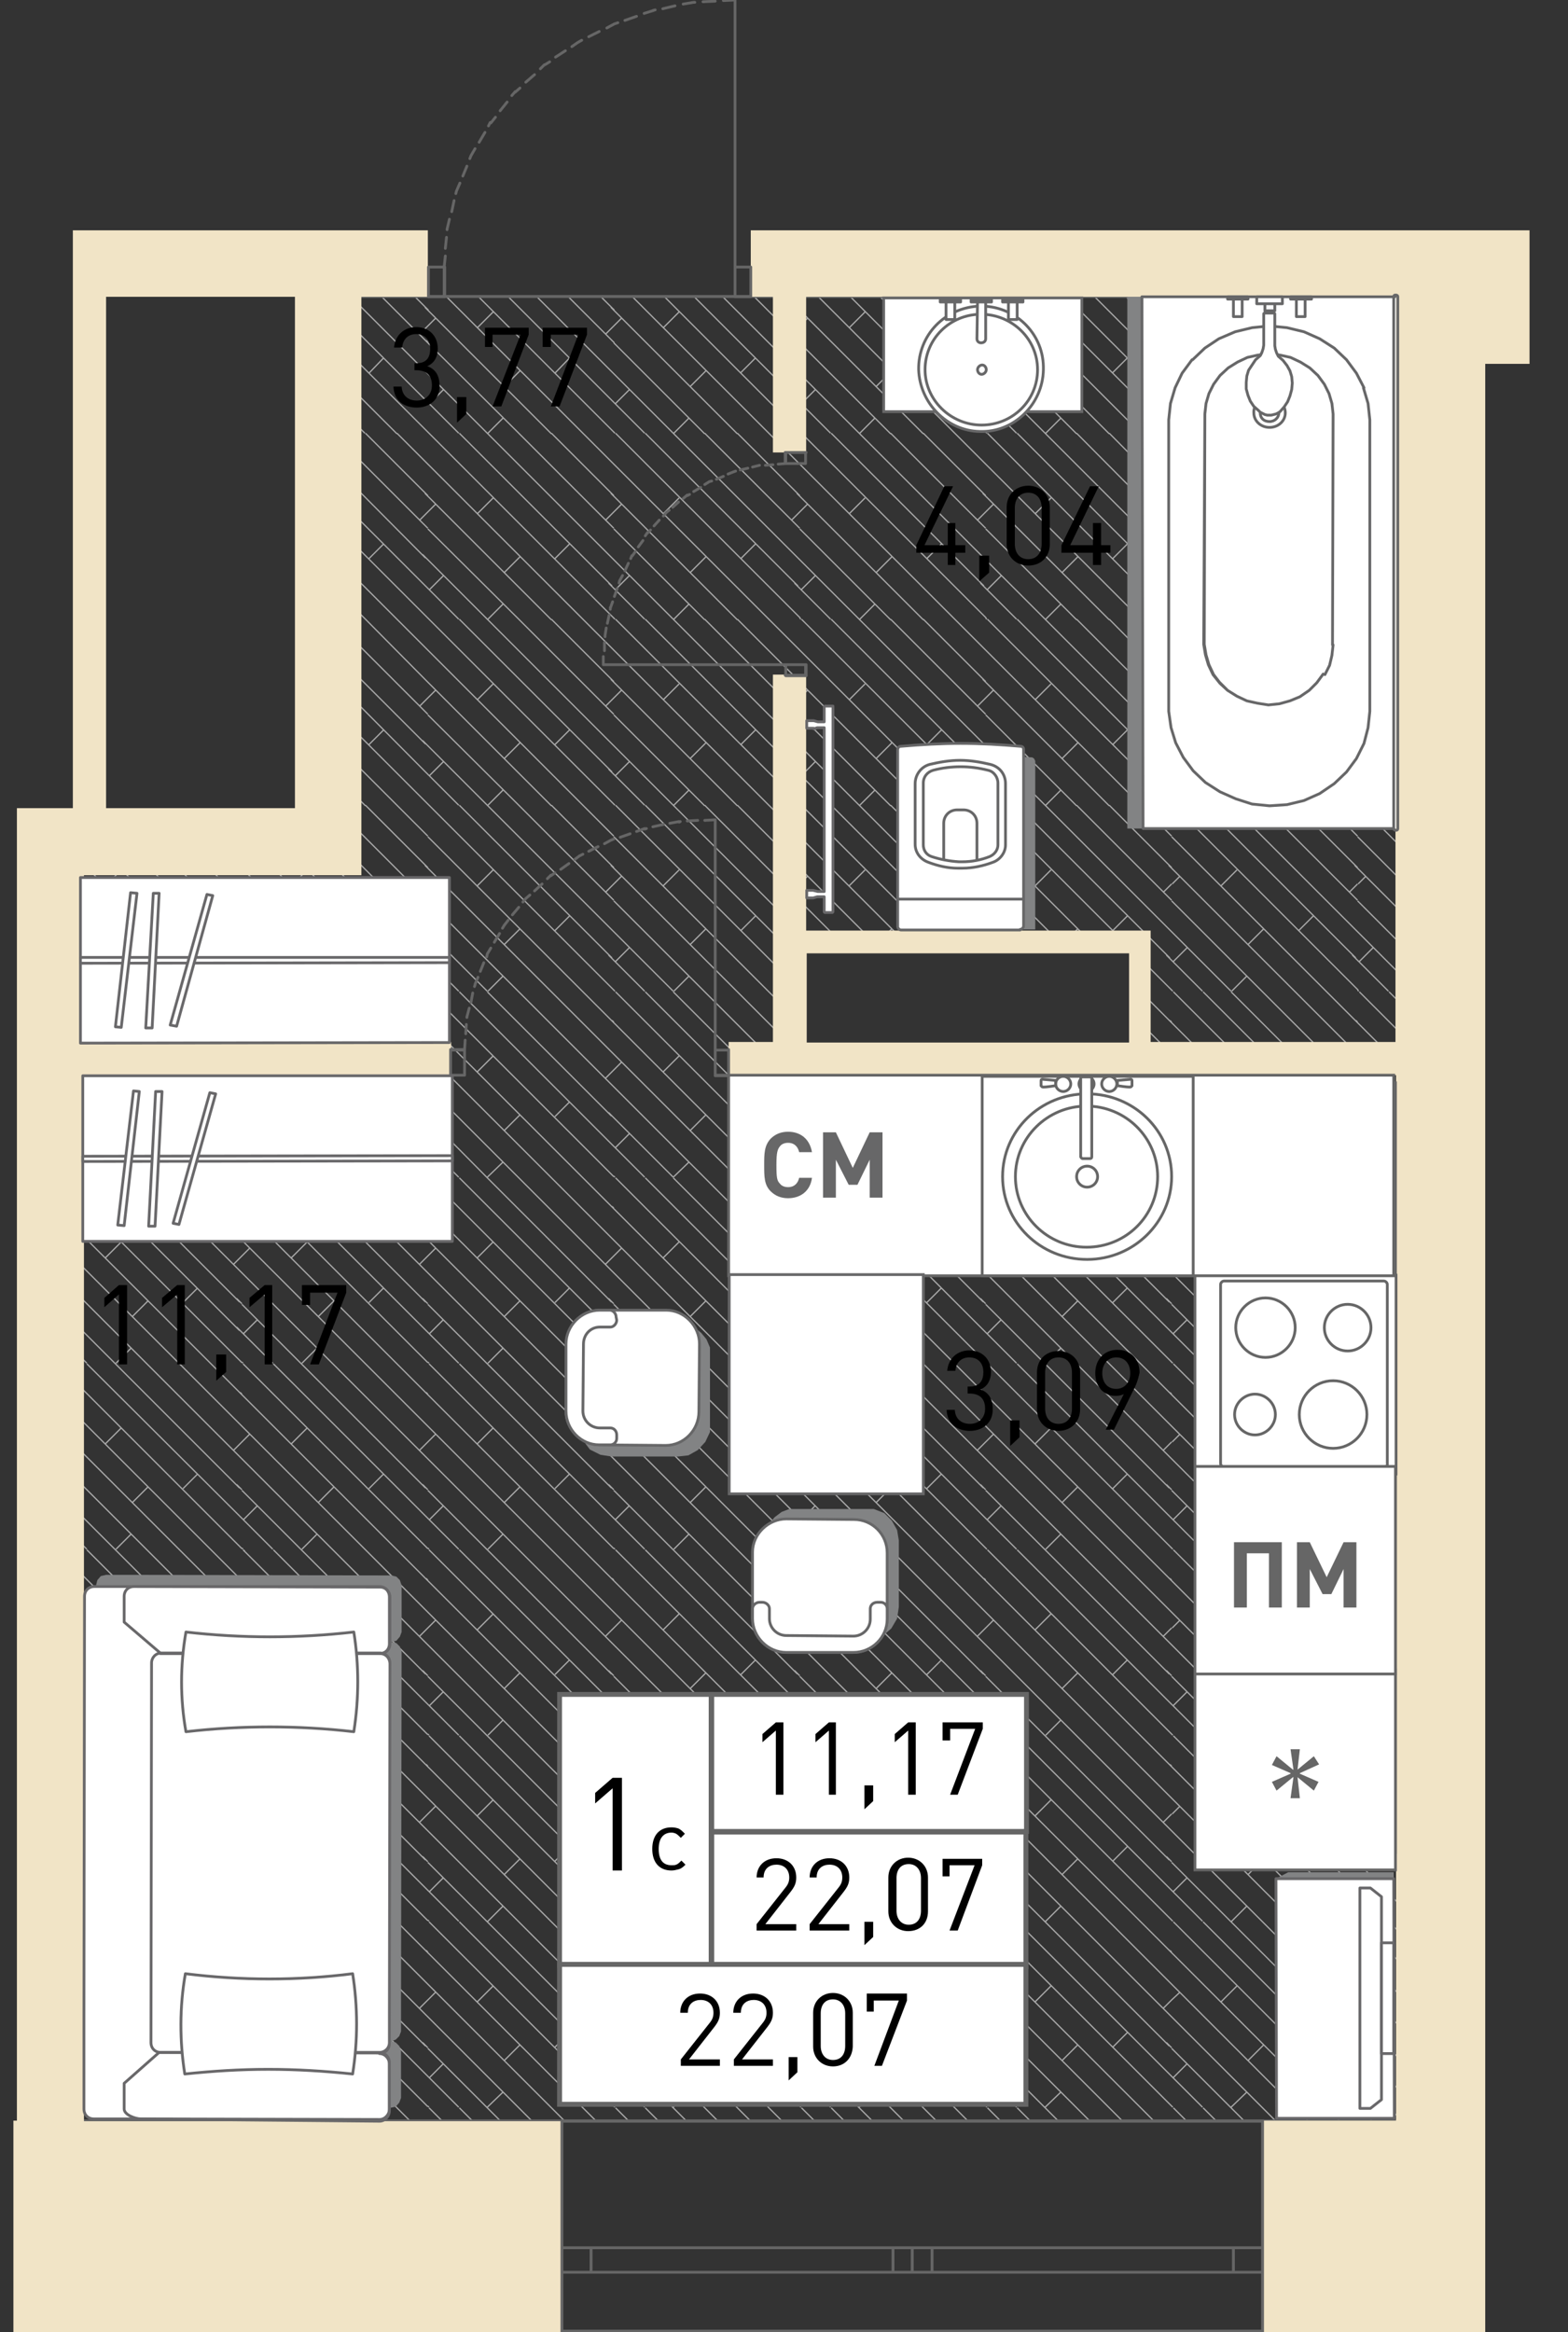 <?xml version="1.0" encoding="utf-8"?>
<!-- Generator: Adobe Illustrator 22.1.0, SVG Export Plug-In . SVG Version: 6.00 Build 0)  -->
<svg version="1.1" id="Слой_1" xmlns="http://www.w3.org/2000/svg" xmlns:xlink="http://www.w3.org/1999/xlink" x="0px" y="0px"
	 viewBox="0 0 269 400" style="enable-background:new 0 0 269 400;" xml:space="preserve">
<rect x="0" y="0" width="269" height="400" fill="#333333" stroke="none"/>
<path style="fill:none;stroke:#AAAAAA;stroke-width:0.216;stroke-miterlimit:10;" d="M73.4,55.9L72,57.3 M72.5,63.2l0.9,0.9
	 M73.1,58.4l0.3,0.3 M72.9,52.7l0.5,0.5 M72.5,68.1l0.9,0.9 M73.3,74L73.3,74 M60.2,50.9L73,63.7 M65.5,50.9l7.9,7.9 M71.2,50.9
	l2.3,2.3 M65.8,61.4L63.3,64 M57.4,69.1l5.2,5.2 M57.5,63.8l10.6,10.6 M57.7,53.3L73,68.6 M57.6,58.3l15.8,15.8 M105.3,55.9
	l-1.4,1.4 M104.4,63.2l0.9,0.9 M105,58.4l0.3,0.3 M104.8,52.7l0.5,0.5 M104.4,68.1l0.9,0.9 M105.2,74L105.2,74 M92.1,50.9l12.8,12.8
	 M97.5,50.9l7.9,7.9 M103.1,50.9l2.3,2.3 M97.7,61.4L95.2,64 M86.3,71.7l-2.6,2.6 M74.7,54.6l-1.3,1.3 M89.2,63.6l-2.7,2.7
	 M84.6,53.5l-2.7,2.7 M76.1,66.8l-2.4,2.4 M73.4,64.1l10.2,10.2 M73.4,58.8L89,74.3 M73.4,53.2l21.2,21.2 M76.6,50.9L100,74.3
	 M87.2,50.9l17.7,17.7 M82.1,50.9l23.2,23.2 M73.4,69l5.3,5.3 M73.4,74.1l0.2,0.2 M73.4,58.8l0.2,0.2 M73.4,53.2L73.4,53.2
	 M73.4,74.1l0.2,0.2 M137.2,55.9l-1.4,1.4 M136.3,63.2l0.9,0.9 M136.9,58.4l0.3,0.3 M136.7,52.7l0.5,0.5 M136.3,68.1l0.9,0.9
	 M137.1,74L137.1,74 M124,50.9l12.8,12.8 M129.4,50.9l7.9,7.9 M135,50.9l2.3,2.3 M129.6,61.4l-2.5,2.5 M118.2,71.7l-2.6,2.6
	 M106.6,54.6l-1.3,1.3 M121.1,63.6l-2.7,2.7 M116.5,53.5l-2.7,2.7 M108,66.8l-2.4,2.4 M105.3,64.1l10.2,10.2 M105.3,58.8l15.6,15.6
	 M105.3,53.2l21.2,21.2 M108.5,50.9l23.4,23.4 M119.1,50.9l17.7,17.7 M114,50.9l23.2,23.2 M105.3,69l5.3,5.3 M105.3,74.1l0.2,0.2
	 M105.3,58.8l0.2,0.2 M105.3,53.2L105.3,53.2 M105.3,74.1l0.2,0.2 M169.1,55.9l-1.4,1.4 M168.2,63.2l0.9,0.9 M168.8,58.4l0.3,0.3
	 M168.6,52.7l0.5,0.5 M168.2,68.1l0.9,0.9 M169,74L169,74 M155.9,50.9l12.8,12.8 M161.3,50.9l7.9,7.9 M166.9,50.9l2.3,2.3
	 M161.5,61.4L159,64 M150.1,71.7l-2.6,2.6 M138.5,54.6l-1.3,1.3 M153,63.6l-2.7,2.7 M148.4,53.5l-2.7,2.7 M139.9,66.8l-2.4,2.4
	 M137.2,64.1l10.2,10.2 M137.2,58.8l15.6,15.6 M137.2,53.2l21.2,21.2 M140.4,50.9l23.4,23.4 M151,50.9l17.7,17.7 M145.9,50.9
	l23.2,23.2 M137.2,69l5.3,5.3 M137.2,74.1l0.2,0.2 M137.2,58.8l0.2,0.2 M137.2,53.2L137.2,53.2 M137.2,74.1l0.2,0.2 M201,55.9
	l-1.4,1.4 M200.1,63.2l0.9,0.9 M200.7,58.4l0.3,0.3 M200.5,52.7l0.5,0.5 M200.1,68.1L201,69 M200.9,74L200.9,74 M187.8,50.9
	l12.8,12.8 M193.2,50.9l7.9,7.9 M198.8,50.9l2.3,2.3 M193.4,61.4l-2.5,2.5 M182,71.7l-2.6,2.6 M170.4,54.6l-1.3,1.3 M184.9,63.6
	l-2.7,2.7 M180.3,53.5l-2.7,2.7 M171.8,66.8l-2.4,2.4 M169.1,64.1l10.2,10.2 M169.1,58.8l15.6,15.6 M169.1,53.2l21.2,21.2
	 M172.3,50.9l23.4,23.4 M182.9,50.9l17.7,17.7 M177.8,50.9L201,74.1 M169.1,69l5.3,5.3 M169.1,74.1l0.2,0.2 M169.1,58.8l0.2,0.2
	 M169.1,53.2L169.1,53.2 M169.1,74.1l0.2,0.2 M232.9,55.9l-1.4,1.4 M232,63.2l0.9,0.9 M232.6,58.4l0.3,0.3 M232.4,52.7l0.5,0.5
	 M232,68.1l0.9,0.9 M232.8,74L232.8,74 M219.7,50.9l12.8,12.8 M225.1,50.9l7.9,7.9 M230.7,50.9l2.3,2.3 M225.3,61.4l-2.5,2.5
	 M213.9,71.7l-2.6,2.6 M202.4,54.6l-1.3,1.3 M216.8,63.6l-2.7,2.7 M212.2,53.5l-2.7,2.7 M203.7,66.8l-2.4,2.4 M201,64.1l10.2,10.2
	 M201,58.8l15.6,15.6 M201,53.2l21.2,21.2 M204.2,50.9l23.4,23.4 M214.8,50.9l17.7,17.7 M209.7,50.9l23.2,23.2 M201,69l5.3,5.3
	 M201,74.1l0.2,0.2 M201,58.8l0.2,0.2 M201,53.2L201,53.2 M201,74.1l0.2,0.2 M245.2,72.3l-2.1,2.1 M234.3,54.6l-1.3,1.3 M244.1,53.5
	l-2.7,2.7 M235.6,66.8l-2.4,2.4 M232.9,64.1l10.2,10.2 M232.9,58.8L245.2,71 M232.9,53.2l12.3,12.3 M236.1,50.9l9.1,9.1 M241.6,50.9
	l3.6,3.6 M232.9,69l5.3,5.3 M232.9,74.1l0.2,0.2 M232.9,58.8l0.2,0.2 M232.9,53.2L232.9,53.2 M232.9,74.1l0.2,0.2 M73.4,87.8
	L72,89.2 M72.5,95.1l0.9,0.9 M73.1,90.3l0.3,0.3 M72.9,84.6l0.5,0.5 M73.1,79.3l0.3,0.3 M72.5,100l0.9,0.9 M73.3,105.9L73.3,105.9
	 M57.3,79.9L73,95.7 M57.4,74.6l16,16 M62.7,74.3l10.7,10.7 M68.1,74.3l5.3,5.3 M65.8,93.3l-2.5,2.5 M57.3,95.5l-0.2,0.2
	 M56.9,106.1l0.2,0.2 M57,100.5l5.7,5.7 M57.1,95.2l11,11 M57.2,84.7L73,100.5 M57.1,89.7L73.4,106 M105.3,87.8l-1.4,1.4
	 M104.4,95.1l0.9,0.9 M105,90.3l0.3,0.3 M104.8,84.6l0.5,0.5 M105,79.3l0.3,0.3 M104.4,100l0.9,0.9 M105.2,105.9L105.2,105.9
	 M83.6,74.3L83.6,74.3 M83.6,74.3l21.3,21.3 M89,74.3l16.3,16.3 M94.6,74.3l10.7,10.7 M100,74.3l5.3,5.3 M97.7,93.3l-2.5,2.5
	 M86.3,103.6l-2.6,2.6 M74.7,86.5l-1.3,1.3 M89.2,95.5l-2.7,2.7 M84.6,85.4l-2.7,2.7 M76.1,98.7l-2.4,2.4 M73.4,96l10.2,10.2
	 M73.4,90.7L89,106.2 M73.4,85.1l21.2,21.2 M73.4,79.6l26.6,26.6 M78.8,74.3l26.2,26.2 M73.6,74.3l31.7,31.7 M73.4,100.9l5.3,5.3
	 M73.4,106l0.2,0.2 M73.4,90.7l0.2,0.2 M73.4,85.1L73.4,85.1 M73.4,79.6l0.2,0.2 M73.6,74.3l0.2,0.2 M73.4,106l0.2,0.2 M137.2,87.8
	l-1.4,1.4 M136.3,95.1l0.9,0.9 M136.9,90.3l0.3,0.3 M136.7,84.6l0.5,0.5 M136.9,79.3l0.3,0.3 M136.3,100l0.9,0.9 M137.1,105.9
	L137.1,105.9 M115.5,74.3L115.5,74.3 M115.5,74.3l21.3,21.3 M120.9,74.3l16.3,16.3 M126.5,74.3l10.7,10.7 M131.9,74.3l5.3,5.3
	 M129.6,93.3l-2.5,2.5 M118.2,103.6l-2.6,2.6 M106.6,86.5l-1.3,1.3 M121.1,95.5l-2.7,2.7 M116.5,85.4l-2.7,2.7 M108,98.7l-2.4,2.4
	 M105.3,96l10.2,10.2 M105.3,90.7l15.6,15.6 M105.3,85.1l21.2,21.2 M105.3,79.6l26.6,26.6 M110.7,74.3l26.2,26.2 M105.6,74.3
	l31.7,31.7 M105.3,100.9l5.3,5.3 M105.3,106l0.2,0.2 M105.3,90.7l0.2,0.2 M105.3,85.1L105.3,85.1 M105.3,79.6l0.2,0.2 M105.6,74.3
	l0.2,0.2 M105.3,106l0.2,0.2 M169.1,87.8l-1.4,1.4 M168.2,95.1l0.9,0.9 M168.8,90.3l0.3,0.3 M168.6,84.6l0.5,0.5 M168.8,79.3
	l0.3,0.3 M168.2,100l0.9,0.9 M169,105.9L169,105.9 M147.4,74.3L147.4,74.3 M147.4,74.3l21.3,21.3 M152.8,74.3l16.3,16.3 M158.4,74.3
	l10.7,10.7 M163.8,74.3l5.3,5.3 M161.5,93.3l-2.5,2.5 M150.1,103.6l-2.6,2.6 M138.5,86.5l-1.3,1.3 M153,95.5l-2.7,2.7 M148.4,85.4
	l-2.7,2.7 M139.9,98.7l-2.4,2.4 M137.2,96l10.2,10.2 M137.2,90.7l15.6,15.6 M137.2,85.1l21.2,21.2 M137.2,79.6l26.6,26.6
	 M142.6,74.3l26.2,26.2 M137.5,74.3l31.7,31.7 M137.2,100.9l5.3,5.3 M137.2,106l0.2,0.2 M137.2,90.7l0.2,0.2 M137.2,85.1L137.2,85.1
	 M137.2,79.6l0.2,0.2 M137.5,74.3l0.2,0.2 M137.2,106l0.2,0.2 M201,87.8l-1.4,1.4 M200.1,95.1L201,96 M200.7,90.3l0.3,0.3
	 M200.5,84.6l0.5,0.5 M200.7,79.3l0.3,0.3 M200.1,100l0.9,0.9 M200.9,105.9L200.9,105.9 M179.3,74.3L179.3,74.3 M179.3,74.3
	l21.3,21.3 M184.7,74.3L201,90.7 M190.3,74.3L201,85.1 M195.7,74.3l5.3,5.3 M193.4,93.3l-2.5,2.5 M182,103.6l-2.6,2.6 M170.4,86.5
	l-1.3,1.3 M184.9,95.5l-2.7,2.7 M180.3,85.4l-2.7,2.7 M171.8,98.7l-2.4,2.4 M169.1,96l10.2,10.2 M169.1,90.7l15.6,15.6 M169.1,85.1
	l21.2,21.2 M169.1,79.6l26.6,26.6 M174.5,74.3l26.2,26.2 M169.4,74.3L201,106 M169.1,100.9l5.3,5.3 M169.1,106l0.2,0.2 M169.1,90.7
	l0.2,0.2 M169.1,85.1L169.1,85.1 M169.1,79.6l0.2,0.2 M169.4,74.3l0.2,0.2 M169.1,106l0.2,0.2 M232.9,87.8l-1.4,1.4 M232,95.1
	l0.9,0.9 M232.6,90.3l0.3,0.3 M232.4,84.6l0.5,0.5 M232.6,79.3l0.3,0.3 M232,100l0.9,0.9 M232.8,105.9L232.8,105.9 M211.2,74.3
	L211.2,74.3 M211.2,74.3l21.3,21.3 M216.6,74.3l16.3,16.3 M222.2,74.3l10.7,10.7 M227.6,74.3l5.3,5.3 M225.3,93.3l-2.5,2.5
	 M213.9,103.6l-2.6,2.6 M202.4,86.5l-1.3,1.3 M216.8,95.5l-2.7,2.7 M212.2,85.4l-2.7,2.7 M203.7,98.7l-2.4,2.4 M201,96l10.2,10.2
	 M201,90.7l15.6,15.6 M201,85.1l21.2,21.2 M201,79.6l26.6,26.6 M206.4,74.3l26.2,26.2 M201.3,74.3l31.7,31.7 M201,100.9l5.3,5.3
	 M201,106l0.2,0.2 M201,90.7l0.2,0.2 M201,85.1L201,85.1 M201,79.6l0.2,0.2 M201.3,74.3l0.2,0.2 M201,106l0.2,0.2 M243.1,74.3
	L243.1,74.3 M243.1,74.3l2.1,2.1 M245.2,104.2l-2.1,2.1 M234.3,86.5l-1.3,1.3 M244.1,85.4l-2.7,2.7 M235.6,98.7l-2.4,2.4 M232.9,96
	l10.2,10.2 M232.9,90.7l12.3,12.3 M232.9,85.1l12.3,12.3 M232.9,79.6l12.3,12.3 M238.3,74.3l6.9,6.9 M233.2,74.3l12,12 M232.9,100.9
	l5.3,5.3 M232.9,106l0.2,0.2 M232.9,90.7l0.2,0.2 M232.9,85.1L232.9,85.1 M232.9,79.6l0.2,0.2 M233.2,74.3l0.2,0.2 M232.9,106
	l0.2,0.2 M73.4,119.7l-1.4,1.4 M72.5,127l0.9,0.9 M73.1,122.2l0.3,0.3 M72.9,116.5l0.5,0.5 M73.1,111.2l0.3,0.3 M72.5,131.9l0.9,0.9
	 M73.3,137.8L73.3,137.8 M56.8,111.4L73,127.6 M57.1,106.2l16.3,16.3 M62.7,106.2L73.4,117 M68.1,106.2l5.3,5.3 M65.8,125.2
	l-2.5,2.5 M57.3,127.4l-0.7,0.7 M56.4,137.5l0.6,0.6 M56.5,132l6.2,6.2 M56.6,126.6l11.5,11.5 M56.8,116.1L73,132.4 M56.7,121.2
	l16.7,16.7 M105.3,119.7l-1.4,1.4 M104.4,127l0.9,0.9 M105,122.2l0.3,0.3 M104.8,116.5l0.5,0.5 M105,111.2l0.3,0.3 M104.4,131.9
	l0.9,0.9 M105.2,137.8L105.2,137.8 M83.6,106.2L83.6,106.2 M83.6,106.2l21.3,21.3 M89,106.2l16.3,16.3 M94.6,106.2l10.7,10.7
	 M100,106.2l5.3,5.3 M97.7,125.2l-2.5,2.5 M86.3,135.5l-2.6,2.6 M74.7,118.4l-1.3,1.3 M89.2,127.4l-2.7,2.7 M84.6,117.3l-2.7,2.7
	 M76.1,130.6l-2.4,2.4 M73.4,127.9l10.2,10.2 M73.4,122.6L89,138.1 M73.4,117l21.2,21.2 M73.4,111.5l26.6,26.6 M78.8,106.2
	l26.2,26.2 M73.6,106.2l31.7,31.7 M73.4,132.8l5.3,5.3 M73.4,137.9l0.2,0.2 M73.4,122.6l0.2,0.2 M73.4,117L73.4,117 M73.4,111.5
	l0.2,0.2 M73.6,106.2l0.2,0.2 M73.4,137.9l0.2,0.2 M137.2,119.7l-1.4,1.4 M136.3,127l0.9,0.9 M136.9,122.2l0.3,0.3 M136.7,116.5
	l0.5,0.5 M136.9,111.2l0.3,0.3 M136.3,131.9l0.9,0.9 M137.1,137.8L137.1,137.8 M115.5,106.2L115.5,106.2 M115.5,106.2l21.3,21.3
	 M120.9,106.2l16.3,16.3 M126.5,106.2l10.7,10.7 M131.9,106.2l5.3,5.3 M129.6,125.2l-2.5,2.5 M118.2,135.5l-2.6,2.6 M106.6,118.4
	l-1.3,1.3 M121.1,127.4l-2.7,2.7 M116.5,117.3l-2.7,2.7 M108,130.6l-2.4,2.4 M105.3,127.9l10.2,10.2 M105.3,122.6l15.6,15.6
	 M105.3,117l21.2,21.2 M105.3,111.5l26.6,26.6 M110.7,106.2l26.2,26.2 M105.6,106.2l31.7,31.7 M105.3,132.8l5.3,5.3 M105.3,137.9
	l0.2,0.2 M105.3,122.6l0.2,0.2 M105.3,117L105.3,117 M105.3,111.5l0.2,0.2 M105.6,106.2l0.2,0.2 M105.3,137.9l0.2,0.2 M169.1,119.7
	l-1.4,1.4 M168.2,127l0.9,0.9 M168.8,122.2l0.3,0.3 M168.6,116.5l0.5,0.5 M168.8,111.2l0.3,0.3 M168.2,131.9l0.9,0.9 M169,137.8
	L169,137.8 M147.4,106.2L147.4,106.2 M147.4,106.2l21.3,21.3 M152.8,106.2l16.3,16.3 M158.4,106.2l10.7,10.7 M163.8,106.2l5.3,5.3
	 M161.5,125.2l-2.5,2.5 M150.1,135.5l-2.6,2.6 M138.5,118.4l-1.3,1.3 M153,127.4l-2.7,2.7 M148.4,117.3l-2.7,2.7 M139.9,130.6
	l-2.4,2.4 M137.2,127.9l10.2,10.2 M137.2,122.6l15.6,15.6 M137.2,117l21.2,21.2 M137.2,111.5l26.6,26.6 M142.6,106.2l26.2,26.2
	 M137.5,106.2l31.7,31.7 M137.2,132.8l5.3,5.3 M137.2,137.9l0.2,0.2 M137.2,122.6l0.2,0.2 M137.2,117L137.2,117 M137.2,111.5
	l0.2,0.2 M137.5,106.2l0.2,0.2 M137.2,137.9l0.2,0.2 M201,119.7l-1.4,1.4 M200.1,127l0.9,0.9 M200.7,122.2l0.3,0.3 M200.5,116.5
	l0.5,0.5 M200.7,111.2l0.3,0.3 M200.1,131.9l0.9,0.9 M200.9,137.8L200.9,137.8 M179.3,106.2L179.3,106.2 M179.3,106.2l21.3,21.3
	 M184.7,106.2l16.3,16.3 M190.3,106.2L201,117 M195.7,106.2l5.3,5.3 M193.4,125.2l-2.5,2.5 M182,135.5l-2.6,2.6 M170.4,118.4
	l-1.3,1.3 M184.9,127.4l-2.7,2.7 M180.3,117.3l-2.7,2.7 M171.8,130.6l-2.4,2.4 M169.1,127.9l10.2,10.2 M169.1,122.6l15.6,15.6
	 M169.1,117l21.2,21.2 M169.1,111.5l26.6,26.6 M174.5,106.2l26.2,26.2 M169.4,106.2l31.7,31.7 M169.1,132.8l5.3,5.3 M169.1,137.9
	l0.2,0.2 M169.1,122.6l0.2,0.2 M169.1,117L169.1,117 M169.1,111.5l0.2,0.2 M169.4,106.2l0.2,0.2 M169.1,137.9l0.2,0.2 M232.9,119.7
	l-1.4,1.4 M232,127l0.9,0.9 M232.6,122.2l0.3,0.3 M232.4,116.5l0.5,0.5 M232.6,111.2l0.3,0.3 M232,131.9l0.9,0.9 M232.8,137.8
	L232.8,137.8 M211.2,106.2L211.2,106.2 M211.2,106.2l21.3,21.3 M216.6,106.2l16.3,16.3 M222.2,106.2l10.7,10.7 M227.6,106.2l5.3,5.3
	 M225.3,125.2l-2.5,2.5 M213.9,135.5l-2.7,2.6 M202.4,118.4l-1.3,1.3 M216.8,127.4l-2.7,2.7 M212.2,117.3l-2.7,2.7 M203.7,130.6
	l-2.4,2.4 M201,127.9l10.2,10.2 M201,122.6l15.6,15.6 M201,117l21.2,21.2 M201,111.5l26.6,26.6 M206.4,106.2l26.2,26.2 M201.3,106.2
	l31.7,31.7 M201,132.8l5.3,5.3 M201,137.9l0.2,0.2 M201,122.6l0.2,0.2 M201,117L201,117 M201,111.5l0.2,0.2 M201.3,106.2l0.2,0.2
	 M201,137.9l0.2,0.2 M243.1,106.2L243.1,106.2 M243.1,106.2l2.1,2.1 M245.2,136.1l-2.1,2.1 M234.3,118.4l-1.3,1.3 M244.1,117.3
	l-2.7,2.7 M235.6,130.6l-2.4,2.4 M232.9,127.9l10.2,10.2 M232.9,122.6l12.3,12.3 M232.9,117l12.3,12.3 M232.9,111.5l12.3,12.3
	 M238.3,106.2l6.9,6.9 M233.2,106.2l12,12 M232.9,132.8l5.3,5.3 M232.9,137.9l0.2,0.2 M232.9,122.6l0.2,0.2 M232.9,117L232.9,117
	 M232.9,111.5l0.2,0.2 M233.2,106.2l0.2,0.2 M232.9,137.9l0.2,0.2 M9.6,151.6L8.2,153 M8.7,158.9l0.9,0.9 M9.3,154.1l0.3,0.3
	 M9.1,148.4l0.5,0.5 M9.6,143.4L9.6,143.4 M8.7,163.8l0.9,0.9 M9.5,169.7L9.5,169.7 M6.7,157l2.5,2.5 M6.7,151.6l2.9,2.9 M6.7,146
	l2.9,2.9 M9.6,143.4L9.6,143.4 M6.7,161.9l2.5,2.5 M6.7,167l2.9,2.9 M41.5,151.6l-1.4,1.4 M40.6,158.9l0.9,0.9 M41.2,154.1l0.3,0.3
	 M41,148.4l0.5,0.5 M40.6,163.8l0.9,0.9 M41.4,169.7L41.4,169.7 M25.4,143.7l15.7,15.7 M30.9,143.9l10.6,10.6 M36.6,144l4.9,4.9
	 M33.9,157.1l-2.5,2.5 M22.5,167.4l-2.6,2.6 M10.9,150.3l-1.3,1.3 M25.4,159.3l-2.7,2.7 M20.8,149.2l-2.7,2.7 M12.3,162.5L9.9,165
	 M9.6,159.8l10.2,10.2 M9.6,154.5l15.6,15.6 M9.6,148.9l21.2,21.2 M9.6,143.5l26.6,26.6 M20.4,143.6l20.7,20.7 M15.2,143.5
	l26.3,26.3 M9.6,164.7l5.3,5.3 M9.6,169.8l0.2,0.2 M9.6,154.5l0.2,0.2 M9.6,148.9L9.6,148.9 M9.6,143.5l0.2,0.2 M9.6,169.8l0.2,0.2
	 M73.4,151.6L72,153 M72.5,158.9l0.9,0.9 M73.1,154.1l0.3,0.3 M72.9,148.4l0.5,0.5 M73.1,143.1l0.3,0.3 M72.5,163.8l0.9,0.9
	 M73.3,169.7L73.3,169.7 M56.4,142.8L73,159.5 M57.1,138.1l16.3,16.3 M62.7,138.1l10.7,10.7 M68.1,138.1l5.3,5.3 M65.8,157.1
	l-2.5,2.5 M54.4,167.4l-2.6,2.6 M42.8,150.3l-1.3,1.3 M57.3,159.3l-2.7,2.7 M52.7,149.2l-2.7,2.7 M44.2,162.5l-2.4,2.4 M41.5,159.8
	l10.2,10.2 M41.5,154.5l15.6,15.6 M41.5,148.9l21.2,21.2 M42.1,144.1l26,26 M53,144.3l20,20 M47.8,144.2l25.6,25.6 M41.5,164.7
	l5.3,5.3 M41.5,169.8l0.2,0.2 M41.5,154.5l0.2,0.2 M41.5,148.9L41.5,148.9 M41.5,169.8l0.2,0.2 M105.3,151.6l-1.4,1.4 M104.4,158.9
	l0.9,0.9 M105,154.1l0.3,0.3 M104.8,148.4l0.5,0.5 M105,143.1l0.3,0.3 M104.4,163.8l0.9,0.9 M105.2,169.7L105.2,169.7 M83.6,138.1
	L83.6,138.1 M83.6,138.1l21.3,21.3 M89,138.1l16.3,16.3 M94.6,138.1l10.7,10.7 M100,138.1l5.3,5.3 M97.7,157.1l-2.5,2.5 M86.3,167.4
	l-2.6,2.6 M74.7,150.3l-1.3,1.3 M89.2,159.3l-2.7,2.7 M84.6,149.2l-2.7,2.7 M76.1,162.5l-2.4,2.4 M73.4,159.8l10.2,10.2 M73.4,154.5
	L89,170.1 M73.4,148.9l21.2,21.2 M73.4,143.5l26.6,26.6 M78.8,138.1l26.2,26.2 M73.6,138.1l31.7,31.7 M73.4,164.7l5.3,5.3
	 M73.4,169.8l0.2,0.2 M73.4,154.5l0.2,0.2 M73.4,148.9L73.4,148.9 M73.4,143.5l0.2,0.2 M73.6,138.1l0.2,0.2 M73.4,169.8l0.2,0.2
	 M137.2,151.6l-1.4,1.4 M136.3,158.9l0.9,0.9 M136.9,154.1l0.3,0.3 M136.7,148.4l0.5,0.5 M136.9,143.1l0.3,0.3 M136.3,163.8l0.2,0.2
	 M115.5,138.1L115.5,138.1 M115.5,138.1l21.3,21.3 M120.9,138.1l16.3,16.3 M126.5,138.1l10.7,10.7 M131.9,138.1l5.3,5.3
	 M129.6,157.1l-2.5,2.5 M118.2,167.4l-2.6,2.6 M106.6,150.3l-1.3,1.3 M121.1,159.3l-2.7,2.7 M116.5,149.2l-2.7,2.7 M108,162.5
	l-2.4,2.4 M105.3,159.8l10.2,10.2 M105.3,154.5l15.6,15.6 M105.3,148.9l21.2,21.2 M105.3,143.5l26.6,26.6 M110.7,138.1l25.8,25.8
	 M105.6,138.1l30.9,30.9 M105.3,164.7l5.3,5.3 M105.3,169.8l0.2,0.2 M105.3,154.5l0.2,0.2 M105.3,148.9L105.3,148.9 M105.3,143.5
	l0.2,0.2 M105.6,138.1l0.2,0.2 M105.3,169.8l0.2,0.2 M169.1,151.6l-1.4,1.4 M168.2,158.9l0.9,0.9 M168.8,154.1l0.3,0.3 M168.6,148.4
	l0.5,0.5 M168.8,143.1l0.3,0.3 M147.4,138.1L147.4,138.1 M147.4,138.1l21.3,21.3 M152.8,138.1l16.3,16.3 M158.4,138.1l10.7,10.7
	 M163.8,138.1l5.3,5.3 M161.5,157.1l-2.5,2.5 M138.5,150.3l-1.3,1.3 M153,159.3l-2.3,2.3 M148.4,149.2l-2.7,2.7 M137.2,159.8
	l1.7,1.7 M137.2,154.5l7.1,7.1 M137.2,148.9l12.7,12.7 M137.2,143.5l18.1,18.1 M142.6,138.1l23.4,23.4 M137.5,138.1l23.4,23.4
	 M137.2,154.5l0.2,0.2 M137.2,148.9L137.2,148.9 M137.2,143.5l0.2,0.2 M137.5,138.1l0.2,0.2 M201,151.6l-1.4,1.4 M200.1,158.9
	l0.9,0.9 M200.7,154.1l0.3,0.3 M200.5,148.4l0.5,0.5 M200.7,143.1l0.3,0.3 M200.1,163.8l0.9,0.9 M200.9,169.7L200.9,169.7
	 M179.3,138.1L179.3,138.1 M179.3,138.1l21.3,21.3 M184.7,138.1l16.3,16.3 M190.3,138.1l10.7,10.7 M195.7,138.1l5.3,5.3
	 M193.4,157.1l-2.5,2.5 M170.4,150.3l-1.3,1.3 M184.9,159.3l-2.3,2.3 M180.3,149.2l-2.7,2.7 M169.1,159.8l1.7,1.7 M169.1,154.5
	l7.1,7.1 M169.1,148.9l12.7,12.7 M195.6,169.9l0.1,0.1 M169.1,143.5l18.1,18.1 M174.5,138.1l26.2,26.2 M195.6,164.4l5.4,5.4
	 M169.4,138.1l23.4,23.4 M169.1,154.5l0.2,0.2 M169.1,148.9L169.1,148.9 M169.1,143.5l0.2,0.2 M169.4,138.1l0.2,0.2 M232.9,151.6
	l-1.4,1.4 M232,158.9l0.9,0.9 M232.6,154.1l0.3,0.3 M232.4,148.4l0.5,0.5 M232.6,143.1l0.3,0.3 M232,163.8l0.9,0.9 M232.8,169.7
	L232.8,169.7 M211.2,138.1L211.2,138.1 M211.2,138.1l21.3,21.3 M216.6,138.1l16.3,16.3 M222.2,138.1l10.7,10.7 M227.6,138.1l5.3,5.3
	 M225.3,157.1l-2.5,2.5 M213.9,167.4l-2.6,2.6 M202.4,150.3l-1.3,1.3 M216.8,159.3l-2.7,2.7 M212.2,149.2l-2.7,2.7 M203.7,162.5
	l-2.4,2.4 M201,159.8l10.2,10.2 M201,154.5l15.6,15.6 M201,148.9l21.2,21.2 M201,143.5l26.6,26.6 M206.4,138.1l26.2,26.2
	 M201.3,138.1l31.7,31.7 M201,164.7l5.3,5.3 M201,169.8l0.2,0.2 M201,154.5l0.2,0.2 M201,148.9L201,148.9 M201,143.5l0.2,0.2
	 M201.3,138.1l0.2,0.2 M201,169.8l0.2,0.2 M243.1,138.1L243.1,138.1 M243.1,138.1l2.1,2.1 M245.2,168l-2.1,2.1 M234.3,150.3
	l-1.3,1.3 M244.1,149.2l-2.7,2.7 M235.6,162.5l-2.4,2.4 M232.9,159.8l10.2,10.2 M232.9,154.5l12.3,12.3 M232.9,148.9l12.3,12.3
	 M232.9,143.5l12.3,12.3 M238.3,138.1l6.9,6.9 M233.2,138.1l12,12 M232.9,164.7l5.3,5.3 M232.9,169.8l0.2,0.2 M232.9,154.5l0.2,0.2
	 M232.9,148.9L232.9,148.9 M232.9,143.5l0.2,0.2 M233.2,138.1l0.2,0.2 M232.9,169.8l0.2,0.2 M9.6,183.5l-1.4,1.4 M8.7,190.8l0.9,0.9
	 M9.3,186.1l0.3,0.3 M9.1,180.3l0.5,0.5 M9.3,175l0.3,0.3 M8.7,195.7l0.9,0.9 M9.5,201.6L9.5,201.6 M6.7,188.9l2.5,2.5 M6.7,183.5
	l2.9,2.9 M6.7,177.9l2.9,2.9 M6.7,172.5l2.9,2.9 M6.7,193.8l2.5,2.5 M6.7,198.9l2.9,2.9 M41.5,183.5l-1.4,1.4 M40.6,190.8l0.9,0.9
	 M41.2,186.1l0.3,0.3 M41,180.3l0.5,0.5 M41.2,175l0.3,0.3 M40.6,195.7l0.9,0.9 M41.4,201.6L41.4,201.6 M19.8,170.1L19.8,170.1
	 M19.8,170.1l21.3,21.3 M25.2,170.1l16.3,16.3 M30.8,170.1l10.7,10.7 M36.2,170.1l5.3,5.3 M33.9,189l-2.5,2.5 M22.5,199.3l-2.7,2.6
	 M10.9,182.2l-1.3,1.3 M25.4,191.2l-2.7,2.7 M20.8,181.1l-2.7,2.7 M12.3,194.4l-2.4,2.4 M9.6,191.7L19.8,202 M9.6,186.4L25.2,202
	 M9.6,180.8L30.8,202 M9.6,175.4L36.2,202 M14.9,170.1l26.2,26.2 M9.8,170.1l31.7,31.7 M9.6,196.6l5.3,5.3 M9.6,201.7l0.2,0.2
	 M9.6,186.4l0.2,0.2 M9.6,180.8L9.6,180.8 M9.6,175.4l0.2,0.2 M9.8,170.1l0.2,0.2 M9.6,201.7l0.2,0.2 M73.4,183.5l-1.4,1.4
	 M72.5,190.8l0.9,0.9 M73.1,186.1l0.3,0.3 M72.9,180.3l0.5,0.5 M73.1,175l0.3,0.3 M72.5,195.7l0.9,0.9 M73.3,201.6L73.3,201.6
	 M51.7,170.1L51.7,170.1 M51.7,170.1L73,191.4 M57.1,170.1l16.3,16.3 M62.7,170.1l10.7,10.7 M68.1,170.1l5.3,5.3 M65.8,189l-2.5,2.5
	 M54.4,199.3l-2.7,2.6 M42.8,182.2l-1.3,1.3 M57.3,191.2l-2.7,2.7 M52.7,181.1l-2.7,2.7 M44.2,194.4l-2.4,2.4 M41.5,191.7L51.7,202
	 M41.5,186.4L57.1,202 M41.5,180.8L62.7,202 M41.5,175.4L68.1,202 M46.9,170.1L73,196.2 M41.7,170.1l31.7,31.7 M41.5,196.6l5.3,5.3
	 M41.5,201.7l0.2,0.2 M41.5,186.4l0.2,0.2 M41.5,180.8L41.5,180.8 M41.5,175.4l0.2,0.2 M41.7,170.1l0.2,0.2 M41.5,201.7l0.2,0.2
	 M105.3,183.5l-1.4,1.4 M104.4,190.8l0.9,0.9 M105,186.1l0.3,0.3 M104.8,180.3l0.5,0.5 M105,175l0.3,0.3 M104.4,195.7l0.9,0.9
	 M105.2,201.6L105.2,201.6 M83.6,170.1L83.6,170.1 M83.6,170.1l21.3,21.3 M89,170.1l16.3,16.3 M94.6,170.1l10.7,10.7 M100,170.1
	l5.3,5.3 M97.7,189l-2.5,2.5 M86.3,199.3l-2.7,2.6 M74.7,182.2l-1.3,1.3 M89.2,191.2l-2.7,2.7 M84.6,181.1l-2.7,2.7 M76.1,194.4
	l-2.4,2.4 M73.4,191.7L83.6,202 M73.4,186.4L89,202 M73.4,180.8L94.6,202 M73.4,175.4L100,202 M78.8,170.1l26.2,26.2 M73.6,170.1
	l31.7,31.7 M73.4,196.6l5.3,5.3 M73.4,201.7l0.2,0.2 M73.4,186.4l0.2,0.2 M73.4,180.8L73.4,180.8 M73.4,175.4l0.2,0.2 M73.6,170.1
	l0.2,0.2 M73.4,201.7l0.2,0.2 M137.2,183.5l-1.4,1.4 M136.3,190.8l0.9,0.9 M136.9,186.1l0.3,0.3 M136.3,195.7l0.9,0.9 M137.1,201.6
	L137.1,201.6 M115.5,170.1L115.5,170.1 M115.5,170.1l21.3,21.3 M120.9,170.1l16.3,16.3 M126.5,170.1l10,10 M131.9,170.1l4.6,4.6
	 M129.6,189l-2.5,2.5 M118.2,199.3l-2.7,2.6 M106.6,182.2l-1.3,1.3 M121.1,191.2l-2.7,2.7 M116.5,181.1l-2.7,2.7 M108,194.4
	l-2.4,2.4 M105.3,191.7l10.2,10.2 M105.3,186.4l15.6,15.6 M105.3,180.8l21.2,21.2 M105.3,175.4l26.6,26.6 M110.7,170.1l26.2,26.2
	 M105.6,170.1l31.7,31.7 M105.3,196.6l5.3,5.3 M105.3,201.7l0.2,0.2 M105.3,186.4l0.2,0.2 M105.3,180.8L105.3,180.8 M105.3,175.4
	l0.2,0.2 M105.6,170.1l0.2,0.2 M105.3,201.7l0.2,0.2 M169.1,183.5l-1.4,1.4 M168.2,190.8l0.9,0.9 M168.8,186.1l0.3,0.3 M168.2,195.7
	l0.9,0.9 M169,201.6L169,201.6 M159.8,182.4l9,9 M165.1,182.4l4,4 M161.5,189l-2.5,2.5 M150.1,199.3l-2.7,2.6 M138.2,182.5l-1,1
	 M153,191.2l-2.7,2.7 M147,182.5l-1.3,1.3 M139.9,194.4l-2.4,2.4 M137.2,191.8l10.2,10.2 M137.2,186.4l15.6,15.6 M139,182.5
	l19.4,19.4 M144.3,182.5l19.5,19.5 M154.9,182.4l13.8,13.8 M149.9,182.5l19.3,19.3 M137.2,196.6l5.3,5.3 M137.2,201.7l0.2,0.2
	 M137.2,186.4l0.2,0.2 M137.2,201.7l0.2,0.2 M201,183.5l-1.4,1.4 M200.1,190.8l0.9,0.9 M200.7,186.1l0.3,0.3 M200.5,180.3l0.5,0.5
	 M200.7,175l0.3,0.3 M200.1,195.7l0.9,0.9 M200.9,201.6L200.9,201.6 M191.5,182.2l9.2,9.2 M195.6,181l5.4,5.4 M195.6,175.4l5.4,5.4
	 M195.7,170.1l5.3,5.3 M193.4,189l-2.5,2.5 M182,199.3l-2.7,2.6 M170.3,182.3l-1.2,1.2 M184.9,191.2l-2.7,2.7 M179.1,182.3l-1.5,1.5
	 M171.8,194.4l-2.4,2.4 M169.1,191.7l10.2,10.2 M169.1,186.4l15.6,15.6 M170.7,182.3l19.6,19.6 M176.1,182.3l19.7,19.7 M186.7,182.2
	l14,14 M181.6,182.3l19.4,19.4 M169.1,196.6l5.3,5.3 M169.1,201.7l0.2,0.2 M169.1,186.4l0.2,0.2 M169.1,201.7l0.2,0.2 M232.9,183.5
	l-1.4,1.4 M232,190.8l0.9,0.9 M232.6,186.1l0.3,0.3 M232.4,180.3l0.5,0.5 M232.6,175l0.3,0.3 M232,195.7l0.9,0.9 M232.8,201.6
	L232.8,201.6 M211.2,170.1L211.2,170.1 M211.2,170.1l21.3,21.3 M216.6,170.1l16.3,16.3 M222.2,170.1l10.7,10.7 M227.6,170.1l5.3,5.3
	 M225.3,189l-2.5,2.5 M213.9,199.3l-2.7,2.6 M202.4,182.2l-1.3,1.3 M216.8,191.2l-2.7,2.7 M212.2,181.1l-2.7,2.7 M203.7,194.4
	l-2.4,2.4 M201,191.7l10.2,10.2 M201,186.4l15.6,15.6 M201,180.8l21.2,21.2 M201,175.4l26.6,26.6 M206.4,170.1l26.2,26.2
	 M201.3,170.1l31.7,31.7 M201,196.6l5.3,5.3 M201,201.7l0.2,0.2 M201,186.4l0.2,0.2 M201,180.8L201,180.8 M201,175.4l0.2,0.2
	 M201.3,170.1l0.2,0.2 M201,201.7l0.2,0.2 M243.1,170.1L243.1,170.1 M243.1,170.1l2.1,2.1 M245.2,199.9l-2.1,2.1 M234.3,182.2
	l-1.3,1.3 M244.1,181.1l-2.7,2.7 M235.6,194.4l-2.4,2.4 M232.9,191.7l10.2,10.2 M232.9,186.4l12.3,12.3 M232.9,180.8l12.3,12.3
	 M232.9,175.4l12.3,12.3 M238.3,170.1l6.9,6.9 M233.2,170.1l12,12 M232.9,196.6l5.3,5.3 M232.9,201.7l0.2,0.2 M232.9,186.4l0.2,0.2
	 M232.9,180.8L232.9,180.8 M232.9,175.4l0.2,0.2 M233.2,170.1l0.2,0.2 M232.9,201.7l0.2,0.2 M9.6,215.4l-1.4,1.4 M8.7,222.7l0.9,0.9
	 M9.3,218l0.3,0.3 M9.1,212.2l0.5,0.5 M9.3,206.9l0.3,0.3 M8.7,227.6l0.9,0.9 M9.5,233.5L9.5,233.5 M6.7,220.8l2.5,2.5 M6.7,215.4
	l2.9,2.9 M6.7,209.8l2.9,2.9 M6.7,204.4l2.9,2.9 M6.7,225.7l2.5,2.5 M6.7,230.8l2.9,2.9 M41.5,215.4l-1.4,1.4 M40.6,222.7l0.9,0.9
	 M41.2,218l0.3,0.3 M41,212.2l0.5,0.5 M41.2,206.9l0.3,0.3 M40.6,227.6l0.9,0.9 M41.4,233.5L41.4,233.5 M19.8,202L19.8,202
	 M19.8,202l21.3,21.3 M25.2,202l16.3,16.3 M30.8,202l10.7,10.7 M36.2,202l5.3,5.3 M33.9,220.9l-2.5,2.5 M22.5,231.2l-2.6,2.6
	 M10.9,214.1l-1.3,1.3 M25.4,223.1l-2.7,2.7 M20.8,213l-2.7,2.7 M12.3,226.3l-2.4,2.4 M9.6,223.7l10.2,10.2 M9.6,218.3l15.6,15.6
	 M9.6,212.7l21.2,21.2 M9.6,207.3l26.6,26.6 M14.9,202l26.2,26.2 M9.8,202l31.7,31.7 M9.6,228.5l5.3,5.3 M9.6,233.6l0.2,0.2
	 M9.6,218.3l0.2,0.2 M9.6,212.7L9.6,212.7 M9.6,207.3l0.2,0.2 M9.8,202l0.2,0.2 M9.6,233.6l0.2,0.2 M73.4,215.4l-1.4,1.4
	 M72.5,222.7l0.9,0.9 M73.1,218l0.3,0.3 M72.9,212.2l0.5,0.5 M73.1,206.9l0.3,0.3 M72.5,227.6l0.9,0.9 M73.3,233.5L73.3,233.5
	 M51.7,202L51.7,202 M51.7,202L73,223.3 M57.1,202l16.3,16.3 M62.7,202l10.7,10.7 M68.1,202l5.3,5.3 M65.8,220.9l-2.5,2.5
	 M54.4,231.2l-2.6,2.6 M42.8,214.1l-1.3,1.3 M57.3,223.1l-2.7,2.7 M52.7,213l-2.7,2.7 M44.2,226.3l-2.4,2.4 M41.5,223.7l10.2,10.2
	 M41.5,218.3l15.6,15.6 M41.5,212.7l21.2,21.2 M41.5,207.3l26.6,26.6 M46.9,202L73,228.1 M41.7,202l31.7,31.7 M41.5,228.5l5.3,5.3
	 M41.5,233.6l0.2,0.2 M41.5,218.3l0.2,0.2 M41.5,212.7L41.5,212.7 M41.5,207.3l0.2,0.2 M41.7,202l0.2,0.2 M41.5,233.6l0.2,0.2
	 M105.3,215.4l-1.4,1.4 M104.4,222.7l0.9,0.9 M105,218l0.3,0.3 M104.8,212.2l0.5,0.5 M105,206.9l0.3,0.3 M104.4,227.6l0.9,0.9
	 M105.2,233.5L105.2,233.5 M83.6,202L83.6,202 M83.6,202l21.3,21.3 M89,202l16.3,16.3 M94.6,202l10.7,10.7 M100,202l5.3,5.3
	 M97.7,220.9l-2.5,2.5 M86.3,231.2l-2.6,2.6 M74.7,214.1l-1.3,1.3 M89.2,223.1l-2.7,2.7 M84.6,213l-2.7,2.7 M76.1,226.3l-2.4,2.4
	 M73.4,223.7l10.2,10.2 M73.4,218.3L89,233.9 M73.4,212.7l21.2,21.2 M73.4,207.3l26.6,26.6 M78.8,202l26.2,26.2 M73.6,202l31.7,31.7
	 M73.4,228.5l5.3,5.3 M73.4,233.6l0.2,0.2 M73.4,218.3l0.2,0.2 M73.4,212.7L73.4,212.7 M73.4,207.3l0.2,0.2 M73.6,202l0.2,0.2
	 M73.4,233.6l0.2,0.2 M137.2,215.4l-1.4,1.4 M136.3,222.7l0.9,0.9 M136.9,218l0.3,0.3 M136.7,212.2l0.5,0.5 M136.9,206.9l0.3,0.3
	 M136.3,227.6l0.9,0.9 M137.1,233.5L137.1,233.5 M115.5,202L115.5,202 M115.5,202l21.3,21.3 M120.9,202l16.3,16.3 M126.5,202
	l10.7,10.7 M131.9,202l5.3,5.3 M129.6,220.9l-2.5,2.5 M118.2,231.2l-2.6,2.6 M106.6,214.1l-1.3,1.3 M121.1,223.1l-2.7,2.7
	 M116.5,213l-2.7,2.7 M108,226.3l-2.4,2.4 M105.3,223.7l10.2,10.2 M105.3,218.3l15.6,15.6 M105.3,212.7l21.2,21.2 M105.3,207.3
	l26.6,26.6 M110.7,202l26.2,26.2 M105.6,202l31.7,31.7 M105.3,228.5l5.3,5.3 M105.3,233.6l0.2,0.2 M105.3,218.3l0.2,0.2
	 M105.3,212.7L105.3,212.7 M105.3,207.3l0.2,0.2 M105.6,202l0.2,0.2 M105.3,233.6l0.2,0.2 M169.1,215.4l-1.4,1.4 M168.2,222.7
	l0.9,0.9 M168.8,218l0.3,0.3 M168.6,212.2l0.5,0.5 M168.8,206.9l0.3,0.3 M168.2,227.6l0.9,0.9 M169,233.5L169,233.5 M147.4,202
	L147.4,202 M147.4,202l21.3,21.3 M152.8,202l16.3,16.3 M158.4,202l10.7,10.7 M163.8,202l5.3,5.3 M161.5,220.9l-2.5,2.5 M150.1,231.2
	l-2.6,2.6 M138.5,214.1l-1.3,1.3 M153,223.1l-2.7,2.7 M148.4,213l-2.7,2.7 M139.9,226.3l-2.4,2.4 M137.2,223.7l10.2,10.2
	 M137.2,218.3l15.6,15.6 M137.2,212.7l21.2,21.2 M137.2,207.3l26.6,26.6 M142.6,202l26.2,26.2 M137.5,202l31.7,31.7 M137.2,228.5
	l5.3,5.3 M137.2,233.6l0.2,0.2 M137.2,218.3l0.2,0.2 M137.2,212.7L137.2,212.7 M137.2,207.3l0.2,0.2 M137.5,202l0.2,0.2
	 M137.2,233.6l0.2,0.2 M201,215.4l-1.4,1.4 M200.1,222.7l0.9,0.9 M200.7,218l0.3,0.3 M200.5,212.2l0.5,0.5 M200.7,206.9l0.3,0.3
	 M200.1,227.6l0.9,0.9 M200.9,233.5L200.9,233.5 M179.3,202L179.3,202 M179.3,202l21.3,21.3 M184.7,202l16.3,16.3 M190.3,202
	l10.7,10.7 M195.7,202l5.3,5.3 M193.4,220.9l-2.5,2.5 M182,231.2l-2.6,2.6 M170.4,214.1l-1.3,1.3 M184.9,223.1l-2.7,2.7 M180.3,213
	l-2.7,2.7 M171.8,226.3l-2.4,2.4 M169.1,223.7l10.2,10.2 M169.1,218.3l15.6,15.6 M169.1,212.7l21.2,21.2 M169.1,207.3l26.6,26.6
	 M174.5,202l26.2,26.2 M169.4,202l31.7,31.7 M169.1,228.5l5.3,5.3 M169.1,233.6l0.2,0.2 M169.1,218.3l0.2,0.2 M169.1,212.7
	L169.1,212.7 M169.1,207.3l0.2,0.2 M169.4,202l0.2,0.2 M169.1,233.6l0.2,0.2 M232.9,215.4l-1.4,1.4 M232,222.7l0.9,0.9 M232.6,218
	l0.3,0.3 M232.4,212.2l0.5,0.5 M232.6,206.9l0.3,0.3 M232,227.6l0.9,0.9 M232.8,233.5L232.8,233.5 M211.2,202L211.2,202 M211.2,202
	l21.3,21.3 M216.6,202l16.3,16.3 M222.2,202l10.7,10.7 M227.6,202l5.3,5.3 M225.3,220.9l-2.5,2.5 M213.9,231.2l-2.6,2.6
	 M202.4,214.1l-1.3,1.3 M216.8,223.1l-2.7,2.7 M212.2,213l-2.7,2.7 M203.7,226.3l-2.4,2.4 M201,223.7l10.2,10.2 M201,218.3
	l15.6,15.6 M201,212.7l21.2,21.2 M201,207.3l26.6,26.6 M206.4,202l26.2,26.2 M201.3,202l31.7,31.7 M201,228.5l5.3,5.3 M201,233.6
	l0.2,0.2 M201,218.3l0.2,0.2 M201,212.7L201,212.7 M201,207.3l0.2,0.2 M201.3,202l0.2,0.2 M201,233.6l0.2,0.2 M243.1,202L243.1,202
	 M243.1,202l2.1,2.1 M245.2,231.8l-2.1,2.1 M234.3,214.1l-1.3,1.3 M244.1,213l-2.7,2.7 M235.6,226.3l-2.4,2.4 M232.9,223.7
	l10.2,10.2 M232.9,218.3l12.3,12.3 M232.9,212.7l12.3,12.3 M232.9,207.3l12.3,12.3 M238.3,202l6.9,6.9 M233.2,202l12,12
	 M232.9,228.5l5.3,5.3 M232.9,233.6l0.2,0.2 M232.9,218.3l0.2,0.2 M232.9,212.7L232.9,212.7 M232.9,207.3l0.2,0.2 M233.2,202
	l0.2,0.2 M232.9,233.6l0.2,0.2 M9.6,247.3l-1.4,1.4 M8.7,254.6l0.9,0.9 M9.3,249.9l0.3,0.3 M9.1,244.1l0.5,0.5 M9.3,238.8l0.3,0.3
	 M8.7,259.5l0.9,0.9 M9.5,265.4L9.5,265.4 M6.7,252.7l2.5,2.5 M6.7,247.3l2.9,2.9 M6.7,241.7l2.9,2.9 M6.7,236.3l2.9,2.9 M6.7,257.6
	l2.5,2.5 M6.7,262.7l2.9,2.9 M41.5,247.3l-1.4,1.4 M40.6,254.6l0.9,0.9 M41.2,249.9l0.3,0.3 M41,244.1l0.5,0.5 M41.2,238.8l0.3,0.3
	 M40.6,259.5l0.9,0.9 M41.4,265.4L41.4,265.4 M19.8,233.9L19.8,233.9 M19.8,233.9l21.3,21.3 M25.2,233.9l16.3,16.3 M30.8,233.9
	l10.7,10.7 M36.2,233.9l5.3,5.3 M33.9,252.8l-2.5,2.5 M22.5,263.1l-2.6,2.6 M10.9,246l-1.3,1.3 M25.4,255l-2.7,2.7 M20.8,244.9
	l-2.7,2.7 M12.3,258.2l-2.4,2.4 M9.6,255.6l10.2,10.2 M9.6,250.2l15.6,15.6 M9.6,244.6l21.2,21.2 M9.6,239.2l26.6,26.6 M14.9,233.9
	L41.1,260 M9.8,233.9l31.7,31.7 M9.6,260.4l5.3,5.3 M9.6,265.5l0.2,0.2 M9.6,250.2l0.2,0.2 M9.6,244.6L9.6,244.6 M9.6,239.2l0.2,0.2
	 M9.8,233.9l0.2,0.2 M9.6,265.5l0.2,0.2 M73.4,247.3l-1.4,1.4 M72.5,254.6l0.9,0.9 M73.1,249.9l0.3,0.3 M72.9,244.1l0.5,0.5
	 M73.1,238.8l0.3,0.3 M72.5,259.5l0.9,0.9 M73.3,265.4L73.3,265.4 M51.7,233.9L51.7,233.9 M51.7,233.9L73,255.2 M57.1,233.9
	l16.3,16.3 M62.7,233.9l10.7,10.7 M68.1,233.9l5.3,5.3 M65.8,252.8l-2.5,2.5 M54.4,263.1l-2.6,2.6 M42.8,246l-1.3,1.3 M57.3,255
	l-2.7,2.7 M52.7,244.9l-2.7,2.7 M44.2,258.2l-2.4,2.4 M41.5,255.6l10.2,10.2 M41.5,250.2l15.6,15.6 M41.5,244.6l21.2,21.2
	 M41.5,239.2l26.6,26.6 M46.9,233.9L73,260 M41.7,233.9l31.7,31.7 M41.5,260.4l5.3,5.3 M41.5,265.5l0.2,0.2 M41.5,250.2l0.2,0.2
	 M41.5,244.6L41.5,244.6 M41.5,239.2l0.2,0.2 M41.7,233.9l0.2,0.2 M41.5,265.5l0.2,0.2 M105.3,247.3l-1.4,1.4 M104.4,254.6l0.9,0.9
	 M105,249.9l0.3,0.3 M104.8,244.1l0.5,0.5 M105,238.8l0.3,0.3 M104.4,259.5l0.9,0.9 M105.2,265.4L105.2,265.4 M83.6,233.9
	L83.6,233.9 M83.6,233.9l21.3,21.3 M89,233.9l16.3,16.3 M94.6,233.9l10.7,10.7 M100,233.9l5.3,5.3 M97.7,252.8l-2.5,2.5 M86.3,263.1
	l-2.6,2.6 M74.7,246l-1.3,1.3 M89.2,255l-2.7,2.7 M84.6,244.9l-2.7,2.7 M76.1,258.2l-2.4,2.4 M73.4,255.6l10.2,10.2 M73.4,250.2
	L89,265.8 M73.4,244.6l21.2,21.2 M73.4,239.2l26.6,26.6 M78.8,233.9l26.2,26.2 M73.6,233.9l31.7,31.7 M73.4,260.4l5.3,5.3
	 M73.4,265.5l0.2,0.2 M73.4,250.2l0.2,0.2 M73.4,244.6L73.4,244.6 M73.4,239.2l0.2,0.2 M73.6,233.9l0.2,0.2 M73.4,265.5l0.2,0.2
	 M137.2,247.3l-1.4,1.4 M136.3,254.6l0.9,0.9 M136.9,249.9l0.3,0.3 M136.7,244.1l0.5,0.5 M136.9,238.8l0.3,0.3 M136.3,259.5l0.9,0.9
	 M137.1,265.4L137.1,265.4 M115.5,233.9L115.5,233.9 M115.5,233.9l21.3,21.3 M120.9,233.9l16.3,16.3 M126.5,233.9l10.7,10.7
	 M131.9,233.9l5.3,5.3 M129.6,252.8l-2.5,2.5 M118.2,263.1l-2.6,2.6 M106.6,246l-1.3,1.3 M121.1,255l-2.7,2.7 M116.5,244.9l-2.7,2.7
	 M108,258.2l-2.4,2.4 M105.3,255.6l10.2,10.2 M105.3,250.2l15.6,15.6 M105.3,244.6l21.2,21.2 M105.3,239.2l26.6,26.6 M110.7,233.9
	l26.2,26.2 M105.6,233.9l31.7,31.7 M105.3,260.4l5.3,5.3 M105.3,265.5l0.2,0.2 M105.3,250.2l0.2,0.2 M105.3,244.6L105.3,244.6
	 M105.3,239.2l0.2,0.2 M105.6,233.9l0.2,0.2 M105.3,265.5l0.2,0.2 M169.1,247.3l-1.4,1.4 M168.2,254.6l0.9,0.9 M168.8,249.9l0.3,0.3
	 M168.6,244.1l0.5,0.5 M168.8,238.8l0.3,0.3 M168.2,259.5l0.9,0.9 M169,265.4L169,265.4 M147.4,233.9L147.4,233.9 M147.4,233.9
	l21.3,21.3 M152.8,233.9l16.3,16.3 M158.4,233.9l10.7,10.7 M163.8,233.9l5.3,5.3 M161.5,252.8l-2.5,2.5 M150.1,263.1l-2.6,2.6
	 M138.5,246l-1.3,1.3 M153,255l-2.7,2.7 M148.4,244.9l-2.7,2.7 M139.9,258.2l-2.4,2.4 M137.2,255.6l10.2,10.2 M137.2,250.2
	l15.6,15.6 M137.2,244.6l21.2,21.2 M137.2,239.2l26.6,26.6 M142.6,233.9l26.2,26.2 M137.5,233.9l31.7,31.7 M137.2,260.4l5.3,5.3
	 M137.2,265.5l0.2,0.2 M137.2,250.2l0.2,0.2 M137.2,244.6L137.2,244.6 M137.2,239.2l0.2,0.2 M137.5,233.9l0.2,0.2 M137.2,265.5
	l0.2,0.2 M201,247.3l-1.4,1.4 M200.1,254.6l0.9,0.9 M200.7,249.9l0.3,0.3 M200.5,244.1l0.5,0.5 M200.7,238.8l0.3,0.3 M200.1,259.5
	l0.9,0.9 M200.9,265.4L200.9,265.4 M179.3,233.9L179.3,233.9 M179.3,233.9l21.3,21.3 M184.7,233.9l16.3,16.3 M190.3,233.9l10.7,10.7
	 M195.7,233.9l5.3,5.3 M193.4,252.8l-2.5,2.5 M182,263.1l-2.6,2.6 M170.4,246l-1.3,1.3 M184.9,255l-2.7,2.7 M180.3,244.9l-2.7,2.7
	 M171.8,258.2l-2.4,2.4 M169.1,255.6l10.2,10.2 M169.1,250.2l15.6,15.6 M169.1,244.6l21.2,21.2 M169.1,239.2l26.6,26.6 M174.5,233.9
	l26.2,26.2 M169.4,233.9l31.7,31.7 M169.1,260.4l5.3,5.3 M169.1,265.5l0.2,0.2 M169.1,250.2l0.2,0.2 M169.1,244.6L169.1,244.6
	 M169.1,239.2l0.2,0.2 M169.4,233.9l0.2,0.2 M169.1,265.5l0.2,0.2 M232.9,247.3l-1.4,1.4 M232,254.6l0.9,0.9 M232.6,249.9l0.3,0.3
	 M232.4,244.1l0.5,0.5 M232.6,238.8l0.3,0.3 M232,259.5l0.9,0.9 M232.8,265.4L232.8,265.4 M211.2,233.9L211.2,233.9 M211.2,233.9
	l21.3,21.3 M216.6,233.9l16.3,16.3 M222.2,233.9l10.7,10.7 M227.6,233.9l5.3,5.3 M225.3,252.8l-2.5,2.5 M213.9,263.1l-2.6,2.6
	 M202.4,246l-1.3,1.3 M216.8,255l-2.7,2.7 M212.2,244.9l-2.7,2.7 M203.7,258.2l-2.4,2.4 M201,255.6l10.2,10.2 M201,250.2l15.6,15.6
	 M201,244.6l21.2,21.2 M201,239.2l26.6,26.6 M206.4,233.9l26.2,26.2 M201.3,233.9l31.7,31.7 M201,260.4l5.3,5.3 M201,265.5l0.2,0.2
	 M201,250.2l0.2,0.2 M201,244.6L201,244.6 M201,239.2l0.2,0.2 M201.3,233.9l0.2,0.2 M201,265.5l0.2,0.2 M243.1,233.9L243.1,233.9
	 M243.1,233.9l2.1,2.1 M245.2,263.7l-2.1,2.1 M234.3,246l-1.3,1.3 M244.1,244.9l-2.7,2.7 M235.6,258.2l-2.4,2.4 M232.9,255.6
	l10.2,10.2 M232.9,250.2l12.3,12.3 M232.9,244.6l12.3,12.3 M232.9,239.2l12.3,12.3 M238.3,233.9l6.9,6.9 M233.2,233.9l12,12
	 M232.9,260.4l5.3,5.3 M232.9,265.5l0.2,0.2 M232.9,250.2l0.2,0.2 M232.9,244.6L232.9,244.6 M232.9,239.2l0.2,0.2 M233.2,233.9
	l0.2,0.2 M232.9,265.5l0.2,0.2 M9.6,279.2l-1.4,1.4 M8.7,286.5l0.9,0.9 M9.3,281.8l0.3,0.3 M9.1,276l0.5,0.5 M9.3,270.7l0.3,0.3
	 M8.7,291.4l0.9,0.9 M9.5,297.3L9.5,297.3 M6.7,284.6l2.5,2.5 M6.7,279.2l2.9,2.9 M6.7,273.6l2.9,2.9 M6.7,268.2l2.9,2.9 M6.7,289.5
	l2.5,2.5 M6.7,294.6l2.9,2.9 M41.5,279.2l-1.4,1.4 M40.6,286.5l0.9,0.9 M41.2,281.8l0.3,0.3 M41,276l0.5,0.5 M41.2,270.7l0.3,0.3
	 M40.6,291.4l0.9,0.9 M41.4,297.3L41.4,297.3 M19.8,265.8L19.8,265.8 M19.8,265.8l21.3,21.3 M25.2,265.8l16.3,16.3 M30.8,265.8
	l10.7,10.7 M36.2,265.8l5.3,5.3 M33.9,284.7l-2.5,2.5 M22.5,295l-2.6,2.6 M10.9,277.9l-1.3,1.3 M25.4,286.9l-2.7,2.7 M20.8,276.8
	l-2.7,2.7 M12.3,290.1l-2.4,2.4 M9.6,287.5l10.2,10.2 M9.6,282.1l15.6,15.6 M9.6,276.5l21.2,21.2 M9.6,271.1l26.6,26.6 M14.9,265.8
	l26.2,26.2 M9.8,265.8l31.7,31.7 M9.6,292.3l5.3,5.3 M9.6,297.4l0.2,0.2 M9.6,282.1l0.2,0.2 M9.6,276.5L9.6,276.5 M9.6,271.1
	l0.2,0.2 M9.8,265.8l0.2,0.2 M9.6,297.4l0.2,0.2 M73.4,279.2l-1.4,1.4 M72.5,286.5l0.9,0.9 M73.1,281.8l0.3,0.3 M72.9,276l0.5,0.5
	 M73.1,270.7l0.3,0.3 M72.5,291.4l0.9,0.9 M73.3,297.3L73.3,297.3 M51.7,265.8L51.7,265.8 M51.7,265.8L73,287.1 M57.1,265.8
	l16.3,16.3 M62.7,265.8l10.7,10.7 M68.1,265.8l5.3,5.3 M65.8,284.7l-2.5,2.5 M54.4,295l-2.6,2.6 M42.8,277.9l-1.3,1.3 M57.3,286.9
	l-2.7,2.7 M52.7,276.8l-2.7,2.7 M44.2,290.1l-2.4,2.4 M41.5,287.5l10.2,10.2 M41.5,282.1l15.6,15.6 M41.5,276.5l21.2,21.2
	 M41.5,271.1l26.6,26.6 M46.9,265.8L73,291.9 M41.7,265.8l31.7,31.7 M41.5,292.3l5.3,5.3 M41.5,297.4l0.2,0.2 M41.5,282.1l0.2,0.2
	 M41.5,276.5L41.5,276.5 M41.5,271.1l0.2,0.2 M41.7,265.8L42,266 M41.5,297.4l0.2,0.2 M105.3,279.2l-1.4,1.4 M104.4,286.5l0.9,0.9
	 M105,281.8l0.3,0.3 M104.8,276l0.5,0.5 M105,270.7l0.3,0.3 M104.4,291.4l0.9,0.9 M105.2,297.3L105.2,297.3 M83.6,265.8L83.6,265.8
	 M83.6,265.8l21.3,21.3 M89,265.8l16.3,16.3 M94.6,265.8l10.7,10.7 M100,265.8l5.3,5.3 M97.7,284.7l-2.5,2.5 M86.3,295l-2.6,2.6
	 M74.7,277.9l-1.3,1.3 M89.2,286.9l-2.7,2.7 M84.6,276.8l-2.7,2.7 M76.1,290.1l-2.4,2.4 M73.4,287.5l10.2,10.2 M73.4,282.1L89,297.7
	 M73.4,276.5l21.2,21.2 M73.4,271.1l26.6,26.6 M78.8,265.8l26.2,26.2 M73.6,265.8l31.7,31.7 M73.4,292.3l5.3,5.3 M73.4,297.4
	l0.2,0.2 M73.4,282.1l0.2,0.2 M73.4,276.5L73.4,276.5 M73.4,271.1l0.2,0.2 M73.6,265.8l0.2,0.2 M73.4,297.4l0.2,0.2 M137.2,279.2
	l-1.4,1.4 M136.3,286.5l0.9,0.9 M136.9,281.8l0.3,0.3 M136.7,276l0.5,0.5 M136.9,270.7l0.3,0.3 M136.3,291.4l0.9,0.9 M137.1,297.3
	L137.1,297.3 M115.5,265.8L115.5,265.8 M115.5,265.8l21.3,21.3 M120.9,265.8l16.3,16.3 M126.5,265.8l10.7,10.7 M131.9,265.8l5.3,5.3
	 M129.6,284.7l-2.5,2.5 M118.2,295l-2.6,2.6 M106.6,277.9l-1.3,1.3 M121.1,286.9l-2.7,2.7 M116.5,276.8l-2.7,2.7 M108,290.1
	l-2.4,2.4 M105.3,287.5l10.2,10.2 M105.3,282.1l15.6,15.6 M105.3,276.5l21.2,21.2 M105.3,271.1l26.6,26.6 M110.7,265.8l26.2,26.2
	 M105.6,265.8l31.7,31.7 M105.3,292.3l5.3,5.3 M105.3,297.4l0.2,0.2 M105.3,282.1l0.2,0.2 M105.3,276.5L105.3,276.5 M105.3,271.1
	l0.2,0.2 M105.6,265.8l0.2,0.2 M105.3,297.4l0.2,0.2 M169.1,279.2l-1.4,1.4 M168.2,286.5l0.9,0.9 M168.8,281.8l0.3,0.3 M168.6,276
	l0.5,0.5 M168.8,270.7l0.3,0.3 M168.2,291.4l0.9,0.9 M169,297.3L169,297.3 M147.4,265.8L147.4,265.8 M147.4,265.8l21.3,21.3
	 M152.8,265.8l16.3,16.3 M158.4,265.8l10.7,10.7 M163.8,265.8l5.3,5.3 M161.5,284.7l-2.5,2.5 M150.1,295l-2.6,2.6 M138.5,277.9
	l-1.3,1.3 M153,286.9l-2.7,2.7 M148.4,276.8l-2.7,2.7 M139.9,290.1l-2.4,2.4 M137.2,287.5l10.2,10.2 M137.2,282.1l15.6,15.6
	 M137.2,276.5l21.2,21.2 M137.2,271.1l26.6,26.6 M142.6,265.8l26.2,26.2 M137.5,265.8l31.7,31.7 M137.2,292.3l5.3,5.3 M137.2,297.4
	l0.2,0.2 M137.2,282.1l0.2,0.2 M137.2,276.5L137.2,276.5 M137.2,271.1l0.2,0.2 M137.5,265.8l0.2,0.2 M137.2,297.4l0.2,0.2
	 M201,279.2l-1.4,1.4 M200.1,286.5l0.9,0.9 M200.7,281.8l0.3,0.3 M200.5,276l0.5,0.5 M200.7,270.7l0.3,0.3 M200.1,291.4l0.9,0.9
	 M200.9,297.3L200.9,297.3 M179.3,265.8L179.3,265.8 M179.3,265.8l21.3,21.3 M184.7,265.8l16.3,16.3 M190.3,265.8l10.7,10.7
	 M195.7,265.8l5.3,5.3 M193.4,284.7l-2.5,2.5 M182,295l-2.6,2.6 M170.4,277.9l-1.3,1.3 M184.9,286.9l-2.7,2.7 M180.3,276.8l-2.7,2.7
	 M171.8,290.1l-2.4,2.4 M169.1,287.5l10.2,10.2 M169.1,282.1l15.6,15.6 M169.1,276.5l21.2,21.2 M169.1,271.1l26.6,26.6 M174.5,265.8
	l26.2,26.2 M169.4,265.8l31.7,31.7 M169.1,292.3l5.3,5.3 M169.1,297.4l0.2,0.2 M169.1,282.1l0.2,0.2 M169.1,276.5L169.1,276.5
	 M169.1,271.1l0.2,0.2 M169.4,265.8l0.2,0.2 M169.1,297.4l0.2,0.2 M232.9,279.2l-1.4,1.4 M232,286.5l0.9,0.9 M232.6,281.8l0.3,0.3
	 M232.4,276l0.5,0.5 M232.6,270.7l0.3,0.3 M232,291.4l0.9,0.9 M232.8,297.3L232.8,297.3 M211.2,265.8L211.2,265.8 M211.2,265.8
	l21.3,21.3 M216.6,265.8l16.3,16.3 M222.2,265.8l10.7,10.7 M227.6,265.8l5.3,5.3 M225.3,284.7l-2.5,2.5 M213.9,295l-2.6,2.6
	 M202.4,277.9l-1.3,1.3 M216.8,286.9l-2.7,2.7 M212.2,276.8l-2.7,2.7 M203.7,290.1l-2.4,2.4 M201,287.5l10.2,10.2 M201,282.1
	l15.6,15.6 M201,276.5l21.2,21.2 M201,271.1l26.6,26.6 M206.4,265.8l26.2,26.2 M201.3,265.8l31.7,31.7 M201,292.3l5.3,5.3
	 M201,297.4l0.2,0.2 M201,282.1l0.2,0.2 M201,276.5L201,276.5 M201,271.1l0.2,0.2 M201.3,265.8l0.2,0.2 M201,297.4l0.2,0.2
	 M243.1,265.8L243.1,265.8 M243.1,265.8l2.1,2.1 M245.2,295.6l-2.1,2.1 M234.3,277.9l-1.3,1.3 M244.1,276.8l-2.7,2.7 M235.6,290.1
	l-2.4,2.4 M232.9,287.5l10.2,10.2 M232.9,282.1l12.3,12.3 M232.9,276.5l12.3,12.3 M232.9,271.1l12.3,12.3 M238.3,265.8l6.9,6.9
	 M233.2,265.8l12,12 M232.9,292.3l5.3,5.3 M232.9,297.4l0.2,0.2 M232.9,282.1l0.2,0.2 M232.9,276.5L232.9,276.5 M232.9,271.1
	l0.2,0.2 M233.2,265.8l0.2,0.2 M232.9,297.4l0.2,0.2 M9.6,311.1l-1.4,1.4 M8.7,318.4l0.9,0.9 M9.3,313.7l0.3,0.3 M9.1,307.9l0.5,0.5
	 M9.3,302.6l0.3,0.3 M8.7,323.3l0.9,0.9 M9.5,329.2L9.5,329.2 M6.7,316.5l2.5,2.5 M6.7,311.1l2.9,2.9 M6.7,305.5l2.9,2.9 M6.7,300.1
	l2.9,2.9 M6.7,321.4l2.5,2.5 M6.7,326.5l2.9,2.9 M41.5,311.1l-1.4,1.4 M40.6,318.4l0.9,0.9 M41.2,313.7l0.3,0.3 M41,307.9l0.5,0.5
	 M41.2,302.6l0.3,0.3 M40.6,323.3l0.9,0.9 M41.4,329.2L41.4,329.2 M19.8,297.7L19.8,297.7 M19.8,297.7L41.1,319 M25.2,297.7
	L41.5,314 M30.8,297.7l10.7,10.7 M36.2,297.7l5.3,5.3 M33.9,316.7l-2.5,2.5 M22.5,326.9l-2.7,2.7 M10.9,309.8l-1.3,1.3 M25.4,318.8
	l-2.7,2.7 M20.8,308.7l-2.7,2.7 M12.3,322l-2.4,2.4 M9.6,319.4l10.2,10.2 M9.6,314l15.6,15.6 M9.6,308.4l21.2,21.2 M9.6,303
	l26.6,26.6 M14.9,297.7l26.2,26.2 M9.8,297.7l31.7,31.7 M9.6,324.2l5.3,5.3 M9.6,329.3l0.2,0.2 M9.6,314l0.2,0.2 M9.6,308.4
	L9.6,308.4 M9.6,303l0.2,0.2 M9.8,297.7l0.2,0.2 M9.6,329.3l0.2,0.2 M73.4,311.1l-1.4,1.4 M72.5,318.4l0.9,0.9 M73.1,313.7l0.3,0.3
	 M72.9,307.9l0.5,0.5 M73.1,302.6l0.3,0.3 M72.5,323.3l0.9,0.9 M73.3,329.2L73.3,329.2 M51.7,297.7L51.7,297.7 M51.7,297.7L73,319
	 M57.1,297.7L73.4,314 M62.7,297.7l10.7,10.7 M68.1,297.7l5.3,5.3 M65.8,316.7l-2.5,2.5 M54.4,326.9l-2.7,2.7 M42.8,309.8l-1.3,1.3
	 M57.3,318.8l-2.7,2.7 M52.7,308.7l-2.7,2.7 M44.2,322l-2.4,2.4 M41.5,319.4l10.2,10.2 M41.5,314l15.6,15.6 M41.5,308.4l21.2,21.2
	 M41.5,303l26.6,26.6 M46.9,297.7L73,323.8 M41.7,297.7l31.7,31.7 M41.5,324.2l5.3,5.3 M41.5,329.3l0.2,0.2 M41.5,314l0.2,0.2
	 M41.5,308.4L41.5,308.4 M41.5,303l0.2,0.2 M41.7,297.7l0.2,0.2 M41.5,329.3l0.2,0.2 M105.3,311.1l-1.4,1.4 M104.4,318.4l0.9,0.9
	 M105,313.7l0.3,0.3 M104.8,307.9l0.5,0.5 M105,302.6l0.3,0.3 M104.4,323.3l0.9,0.9 M105.2,329.2L105.2,329.2 M83.6,297.7
	L83.6,297.7 M83.6,297.7l21.3,21.3 M89,297.7l16.3,16.3 M94.6,297.7l10.7,10.7 M100,297.7l5.3,5.3 M97.7,316.7l-2.5,2.5 M86.3,326.9
	l-2.7,2.7 M74.7,309.8l-1.3,1.3 M89.2,318.8l-2.7,2.7 M84.6,308.7l-2.7,2.7 M76.1,322l-2.4,2.4 M73.4,319.4l10.2,10.2 M73.4,314
	L89,329.6 M73.4,308.4l21.2,21.2 M73.4,303l26.6,26.6 M78.8,297.7l26.2,26.2 M73.6,297.7l31.7,31.7 M73.4,324.2l5.3,5.3 M73.4,329.3
	l0.2,0.2 M73.4,314l0.2,0.2 M73.4,308.4L73.4,308.4 M73.4,303l0.2,0.2 M73.6,297.7l0.2,0.2 M73.4,329.3l0.2,0.2 M137.2,311.1
	l-1.4,1.4 M136.3,318.4l0.9,0.9 M136.9,313.7l0.3,0.3 M136.7,307.9l0.5,0.5 M136.9,302.6l0.3,0.3 M136.3,323.3l0.9,0.9 M137.1,329.2
	L137.1,329.2 M115.5,297.7L115.5,297.7 M115.5,297.7l21.3,21.3 M120.9,297.7l16.3,16.3 M126.5,297.7l10.7,10.7 M131.9,297.7l5.3,5.3
	 M129.6,316.7l-2.5,2.5 M118.2,326.9l-2.7,2.7 M106.6,309.8l-1.3,1.3 M121.1,318.8l-2.7,2.7 M116.5,308.7l-2.7,2.7 M108,322
	l-2.4,2.4 M105.3,319.4l10.2,10.2 M105.3,314l15.6,15.6 M105.3,308.4l21.2,21.2 M105.3,303l26.6,26.6 M110.7,297.7l26.2,26.2
	 M105.6,297.7l31.7,31.7 M105.3,324.2l5.3,5.3 M105.3,329.3l0.2,0.2 M105.3,314l0.2,0.2 M105.3,308.4L105.3,308.4 M105.3,303
	l0.2,0.2 M105.6,297.7l0.2,0.2 M105.3,329.3l0.2,0.2 M169.1,311.1l-1.4,1.4 M168.2,318.4l0.9,0.9 M168.8,313.7l0.3,0.3 M168.6,307.9
	l0.5,0.5 M168.8,302.6l0.3,0.3 M168.2,323.3l0.9,0.9 M169,329.2L169,329.2 M147.4,297.7L147.4,297.7 M147.4,297.7l21.3,21.3
	 M152.8,297.7l16.3,16.3 M158.4,297.7l10.7,10.7 M163.8,297.7l5.3,5.3 M161.5,316.7l-2.5,2.5 M150.1,326.9l-2.7,2.7 M138.5,309.8
	l-1.3,1.3 M153,318.8l-2.7,2.7 M148.4,308.7l-2.7,2.7 M139.9,322l-2.4,2.4 M137.2,319.4l10.2,10.2 M137.2,314l15.6,15.6
	 M137.2,308.4l21.2,21.2 M137.2,303l26.6,26.6 M142.6,297.7l26.2,26.2 M137.5,297.7l31.7,31.7 M137.2,324.2l5.3,5.3 M137.2,329.3
	l0.2,0.2 M137.2,314l0.2,0.2 M137.2,308.4L137.2,308.4 M137.2,303l0.2,0.2 M137.5,297.7l0.2,0.2 M137.2,329.3l0.2,0.2 M201,311.1
	l-1.4,1.4 M200.1,318.4l0.9,0.9 M200.7,313.7l0.3,0.3 M200.5,307.9l0.5,0.5 M200.7,302.6l0.3,0.3 M200.1,323.3l0.9,0.9 M200.9,329.2
	L200.9,329.2 M179.3,297.7L179.3,297.7 M179.3,297.7l21.3,21.3 M184.7,297.7L201,314 M190.3,297.7l10.7,10.7 M195.7,297.7l5.3,5.3
	 M193.4,316.7l-2.5,2.5 M182,326.9l-2.7,2.7 M170.4,309.8l-1.3,1.3 M184.9,318.8l-2.7,2.7 M180.3,308.7l-2.7,2.7 M171.8,322
	l-2.4,2.4 M169.1,319.4l10.2,10.2 M169.1,314l15.6,15.6 M169.1,308.4l21.2,21.2 M169.1,303l26.6,26.6 M174.5,297.7l26.2,26.2
	 M169.4,297.7l31.7,31.7 M169.1,324.2l5.3,5.3 M169.1,329.3l0.2,0.2 M169.1,314l0.2,0.2 M169.1,308.4L169.1,308.4 M169.1,303
	l0.2,0.2 M169.4,297.7l0.2,0.2 M169.1,329.3l0.2,0.2 M232.9,311.1l-1.4,1.4 M232,318.4l0.9,0.9 M232.6,313.7l0.3,0.3 M232.4,307.9
	l0.5,0.5 M232.6,302.6l0.3,0.3 M232,323.3l0.9,0.9 M232.8,329.2L232.8,329.2 M211.2,297.7L211.2,297.7 M211.2,297.7l21.3,21.3
	 M216.6,297.7l16.3,16.3 M222.2,297.7l10.7,10.7 M227.6,297.7l5.3,5.3 M225.3,316.7l-2.5,2.5 M213.9,326.9l-2.7,2.7 M202.4,309.8
	l-1.3,1.3 M216.8,318.8l-2.7,2.7 M212.2,308.7l-2.7,2.7 M203.7,322l-2.4,2.4 M201,319.4l10.2,10.2 M201,314l15.6,15.6 M201,308.4
	l21.2,21.2 M201,303l26.6,26.6 M206.4,297.7l26.2,26.2 M201.3,297.7l31.7,31.7 M201,324.2l5.3,5.3 M201,329.3l0.2,0.2 M201,314
	l0.2,0.2 M201,308.4L201,308.4 M201,303l0.2,0.2 M201.3,297.7l0.2,0.2 M201,329.3l0.2,0.2 M243.1,297.7L243.1,297.7 M243.1,297.7
	l2.1,2.1 M245.2,327.5l-2.1,2.1 M234.3,309.8l-1.3,1.3 M244.1,308.7l-2.7,2.7 M235.6,322l-2.4,2.4 M232.9,319.4l10.2,10.2
	 M232.9,314l12.3,12.3 M232.9,308.4l12.3,12.3 M232.9,303l12.3,12.3 M238.3,297.7l6.9,6.9 M233.2,297.7l12,12 M232.9,324.2l5.3,5.3
	 M232.9,329.3l0.2,0.2 M232.9,314l0.2,0.2 M232.9,308.4L232.9,308.4 M232.9,303l0.2,0.2 M233.2,297.7l0.2,0.2 M232.9,329.3l0.2,0.2
	 M9.6,343l-1.4,1.4 M8.7,350.3l0.9,0.9 M9.3,345.6l0.3,0.3 M9.1,339.8l0.5,0.5 M9.3,334.5l0.3,0.3 M8.7,355.2l0.9,0.9 M9.5,361.1
	L9.5,361.1 M6.7,348.4l2.5,2.5 M6.7,343l2.9,2.9 M6.7,337.4l2.9,2.9 M6.7,332l2.9,2.9 M6.7,353.3l2.5,2.5 M6.7,358.4l2.9,2.9
	 M41.5,343l-1.4,1.4 M40.6,350.3l0.9,0.9 M41.2,345.6l0.3,0.3 M41,339.8l0.5,0.5 M41.2,334.5l0.3,0.3 M40.6,355.2l0.9,0.9
	 M41.4,361.1L41.4,361.1 M19.8,329.6L19.8,329.6 M19.8,329.6l21.3,21.3 M25.2,329.6l16.3,16.3 M30.8,329.6l10.7,10.7 M36.2,329.6
	l5.3,5.3 M33.9,348.6l-2.5,2.5 M22.5,358.8l-2.7,2.6 M10.9,341.7L9.6,343 M25.4,350.7l-2.7,2.7 M20.8,340.6l-2.7,2.7 M12.3,353.9
	l-2.4,2.4 M9.6,351.3l10.2,10.2 M9.6,345.9l15.6,15.6 M9.6,340.3l21.2,21.2 M9.6,334.9l26.6,26.6 M14.9,329.6l26.2,26.2 M9.8,329.6
	l31.7,31.7 M9.6,356.1l5.3,5.3 M9.6,361.2l0.2,0.2 M9.6,345.9l0.2,0.2 M9.6,340.3L9.6,340.3 M9.6,334.9l0.2,0.2 M9.8,329.6l0.2,0.2
	 M9.6,361.2l0.2,0.2 M73.4,343l-1.4,1.4 M72.5,350.3l0.9,0.9 M73.1,345.6l0.3,0.3 M72.9,339.8l0.5,0.5 M73.1,334.5l0.3,0.3
	 M72.5,355.2l0.9,0.9 M73.3,361.1L73.3,361.1 M51.7,329.6L51.7,329.6 M51.7,329.6L73,350.9 M57.1,329.6l16.3,16.3 M62.7,329.6
	l10.7,10.7 M68.1,329.6l5.3,5.3 M65.8,348.6l-2.5,2.5 M54.4,358.8l-2.7,2.6 M42.8,341.7l-1.3,1.3 M57.3,350.7l-2.7,2.7 M52.7,340.6
	l-2.7,2.7 M44.2,353.9l-2.4,2.4 M41.5,351.3l10.2,10.2 M41.5,345.9l15.6,15.6 M41.5,340.3l21.2,21.2 M41.5,334.9l26.6,26.6
	 M46.9,329.6L73,355.7 M41.7,329.6l31.7,31.7 M41.5,356.1l5.3,5.3 M41.5,361.2l0.2,0.2 M41.5,345.9l0.2,0.2 M41.5,340.3L41.5,340.3
	 M41.5,334.9l0.2,0.2 M41.7,329.6l0.2,0.2 M41.5,361.2l0.2,0.2 M105.3,343l-1.4,1.4 M104.4,350.3l0.9,0.9 M105,345.6l0.3,0.3
	 M104.8,339.8l0.5,0.5 M105,334.5l0.3,0.3 M104.4,355.2l0.9,0.9 M105.2,361.1L105.2,361.1 M83.6,329.6L83.6,329.6 M83.6,329.6
	l21.3,21.3 M89,329.6l16.3,16.3 M94.6,329.6l10.7,10.7 M100,329.6l5.3,5.3 M97.7,348.6l-2.5,2.5 M86.3,358.8l-2.7,2.6 M74.7,341.7
	l-1.3,1.3 M89.2,350.7l-2.7,2.7 M84.6,340.6l-2.7,2.7 M76.1,353.9l-2.4,2.4 M73.4,351.3l10.2,10.2 M73.4,345.9L89,361.5 M73.4,340.3
	l21.2,21.2 M73.4,334.9l26.6,26.6 M78.8,329.6l26.2,26.2 M73.6,329.6l31.7,31.7 M73.4,356.1l5.3,5.3 M73.4,361.2l0.2,0.2
	 M73.4,345.9l0.2,0.2 M73.4,340.3L73.4,340.3 M73.4,334.9l0.2,0.2 M73.6,329.6l0.2,0.2 M73.4,361.2l0.2,0.2 M137.2,343l-1.4,1.4
	 M136.3,350.3l0.9,0.9 M136.9,345.6l0.3,0.3 M136.7,339.8l0.5,0.5 M136.9,334.5l0.3,0.3 M136.3,355.2l0.9,0.9 M137.1,361.1
	L137.1,361.1 M115.5,329.6L115.5,329.6 M115.5,329.6l21.3,21.3 M120.9,329.6l16.3,16.3 M126.5,329.6l10.7,10.7 M131.9,329.6l5.3,5.3
	 M129.6,348.6l-2.5,2.5 M118.2,358.8l-2.7,2.6 M106.6,341.7l-1.3,1.3 M121.1,350.7l-2.7,2.7 M116.5,340.6l-2.7,2.7 M108,353.9
	l-2.4,2.4 M105.3,351.3l10.2,10.2 M105.3,345.9l15.6,15.6 M105.3,340.3l21.2,21.2 M105.3,334.9l26.6,26.6 M110.7,329.6l26.2,26.2
	 M105.6,329.6l31.7,31.7 M105.3,356.1l5.3,5.3 M105.3,361.2l0.2,0.2 M105.3,345.9l0.2,0.2 M105.3,340.3L105.3,340.3 M105.3,334.9
	l0.2,0.2 M105.6,329.6l0.2,0.2 M105.3,361.2l0.2,0.2 M169.1,343l-1.4,1.4 M168.2,350.3l0.9,0.9 M168.8,345.6l0.3,0.3 M168.6,339.8
	l0.5,0.5 M168.8,334.5l0.3,0.3 M168.2,355.2l0.9,0.9 M169,361.1L169,361.1 M147.4,329.6L147.4,329.6 M147.4,329.6l21.3,21.3
	 M152.8,329.6l16.3,16.3 M158.4,329.6l10.7,10.7 M163.8,329.6l5.3,5.3 M161.5,348.6l-2.5,2.5 M150.1,358.8l-2.7,2.6 M138.5,341.7
	l-1.3,1.3 M153,350.7l-2.7,2.7 M148.4,340.6l-2.7,2.7 M139.9,353.9l-2.4,2.4 M137.2,351.3l10.2,10.2 M137.2,345.9l15.6,15.6
	 M137.2,340.3l21.2,21.2 M137.2,334.9l26.6,26.6 M142.6,329.6l26.2,26.2 M137.5,329.6l31.7,31.7 M137.2,356.1l5.3,5.3 M137.2,361.2
	l0.2,0.2 M137.2,345.9l0.2,0.2 M137.2,340.3L137.2,340.3 M137.2,334.9l0.2,0.2 M137.5,329.6l0.2,0.2 M137.2,361.2l0.2,0.2 M201,343
	l-1.4,1.4 M200.1,350.3l0.9,0.9 M200.7,345.6l0.3,0.3 M200.5,339.8l0.5,0.5 M200.7,334.5l0.3,0.3 M200.1,355.2l0.9,0.9 M200.9,361.1
	L200.9,361.1 M179.3,329.6L179.3,329.6 M179.3,329.6l21.3,21.3 M184.7,329.6l16.3,16.3 M190.3,329.6l10.7,10.7 M195.7,329.6l5.3,5.3
	 M193.4,348.6l-2.5,2.5 M182,358.8l-2.7,2.6 M170.4,341.7l-1.3,1.3 M184.9,350.7l-2.7,2.7 M180.3,340.6l-2.7,2.7 M171.8,353.9
	l-2.4,2.4 M169.1,351.3l10.2,10.2 M169.1,345.9l15.6,15.6 M169.1,340.3l21.2,21.2 M169.1,334.9l26.6,26.6 M174.5,329.6l26.2,26.2
	 M169.4,329.6l31.7,31.7 M169.1,356.1l5.3,5.3 M169.1,361.2l0.2,0.2 M169.1,345.9l0.2,0.2 M169.1,340.3L169.1,340.3 M169.1,334.9
	l0.2,0.2 M169.4,329.6l0.2,0.2 M169.1,361.2l0.2,0.2 M232.9,343l-1.4,1.4 M232,350.3l0.9,0.9 M232.6,345.6l0.3,0.3 M232.4,339.8
	l0.5,0.5 M232.6,334.5l0.3,0.3 M232,355.2l0.9,0.9 M232.8,361.1L232.8,361.1 M211.2,329.6L211.2,329.6 M211.2,329.6l21.3,21.3
	 M216.6,329.6l16.3,16.3 M222.2,329.6l10.7,10.7 M227.6,329.6l5.3,5.3 M225.3,348.6l-2.5,2.5 M213.9,358.8l-2.7,2.6 M202.4,341.7
	L201,343 M216.8,350.7l-2.7,2.7 M212.2,340.6l-2.7,2.7 M203.7,353.9l-2.4,2.4 M201,351.3l10.2,10.2 M201,345.9l15.6,15.6 M201,340.3
	l21.2,21.2 M201,334.9l26.6,26.6 M206.4,329.6l26.2,26.2 M201.3,329.6l31.7,31.7 M201,356.1l5.3,5.3 M201,361.2l0.2,0.2 M201,345.9
	l0.2,0.2 M201,340.3L201,340.3 M201,334.9l0.2,0.2 M201.3,329.6l0.2,0.2 M201,361.2l0.2,0.2 M243.1,329.6L243.1,329.6 M243.1,329.6
	l2.1,2.1 M245.2,359.4l-2.1,2.1 M234.3,341.7l-1.3,1.3 M244.1,340.6l-2.7,2.7 M235.6,353.9l-2.4,2.4 M232.9,351.3l10.2,10.2
	 M232.9,345.9l12.3,12.3 M232.9,340.3l12.3,12.3 M232.9,334.9l12.3,12.3 M238.3,329.6l6.9,6.9 M233.2,329.6l12,12 M232.9,356.1
	l5.3,5.3 M232.9,361.2l0.2,0.2 M232.9,345.9l0.2,0.2 M232.9,340.3L232.9,340.3 M232.9,334.9l0.2,0.2 M233.2,329.6l0.2,0.2
	 M232.9,361.2l0.2,0.2 M19.8,361.5L19.8,361.5 M19.8,361.5l2.3,2.3 M25.2,361.5l2.3,2.3 M30.8,361.5l2.3,2.3 M36.2,361.5l2.3,2.3
	 M14.9,361.5l2.3,2.3 M9.8,361.5l2.3,2.3 M9.8,361.5l0.2,0.2 M51.7,361.5L51.7,361.5 M51.7,361.5l2.3,2.3 M57.1,361.5l2.3,2.3
	 M62.7,361.5l2.3,2.3 M68.1,361.5l2.3,2.3 M46.9,361.5l2.3,2.3 M41.7,361.5l2.3,2.3 M41.7,361.5l0.2,0.2 M83.6,361.5L83.6,361.5
	 M83.6,361.5l2.3,2.3 M89,361.5l2.3,2.3 M94.6,361.5l2.3,2.3 M100,361.5l2.3,2.3 M78.8,361.5l2.3,2.3 M73.6,361.5l2.3,2.3
	 M73.6,361.5l0.2,0.2 M115.5,361.5L115.5,361.5 M115.5,361.5l2.3,2.3 M120.9,361.5l2.3,2.3 M126.5,361.5l2.3,2.3 M131.9,361.5
	l2.3,2.3 M110.7,361.5l2.3,2.3 M105.6,361.5l2.3,2.3 M105.6,361.5l0.2,0.2 M147.4,361.5L147.4,361.5 M147.4,361.5l2.3,2.3
	 M152.8,361.5l2.3,2.3 M158.4,361.5l2.3,2.3 M163.8,361.5l2.3,2.3 M142.6,361.5l2.3,2.3 M137.5,361.5l2.3,2.3 M137.5,361.5l0.2,0.2
	 M179.3,361.5L179.3,361.5 M179.3,361.5l2.3,2.3 M184.7,361.5l2.3,2.3 M190.3,361.5l2.3,2.3 M195.7,361.5l2.3,2.3 M174.5,361.5
	l2.3,2.3 M169.4,361.5l2.3,2.3 M169.4,361.5l0.2,0.2 M211.2,361.5L211.2,361.5 M211.2,361.5l2.3,2.3 M216.6,361.5l2.3,2.3
	 M222.2,361.5l2.3,2.3 M227.6,361.5l2.3,2.3 M206.4,361.5l2.3,2.3 M201.3,361.5l2.3,2.3 M201.3,361.5l0.2,0.2 M243.1,361.5
	L243.1,361.5 M243.1,361.5l2.1,2.1 M238.3,361.5l2.3,2.3 M233.2,361.5l2.3,2.3 M233.2,361.5l0.2,0.2"/>
<path style="fill:#666666;" d="M245.4,364H6.5V143.1l0.2,0l49.4,1l1.4-93.5h188V364z M7,363.5h238V182.8h-49.6v-0.3l-59.1,0.3v-21.5
	h59.6v20.6l49.1-0.3V51.1h-187l-1.4,93.5l-0.2,0l-49.4-1V363.5z M218.1,182.3H245v-0.2L218.1,182.3z M136.7,161.8v20.5l58.7-0.3
	v-20.2H136.7z"/>
<path style="fill:#F1E4C6;" d="M138.4,163.5h55.3v15.3h-55.3V163.5z M239.5,39.5H128.8v11.4h3.8v26.7h5.7V50.9h101.1v11.4v116.4h-42
	v-15.3v-3.8h-3.8h-55.3v-43.9h-5.7v63H125v5.7h114.5v179.3h-22.9V400h38.2v-28.6v-7.6V62.4h7.6V50.9V39.5H239.5z M18.2,50.9h32.4
	v87.7H18.2V50.9z M12.5,39.5v5.7v5.7v87.7H2.9v11.4v213.7H2.3V400h94.1v-36.2h-82V184.4h63v-5.7h-63v-28.6h36.2h11.4v-11.4V50.9
	h11.4V39.5H12.5z"/>
<path style="fill:none;stroke:#666666;stroke-width:0.488;stroke-miterlimit:10;" d="M216.6,399.8H96.4v-36h120.2V399.8z
	 M96.4,399.8h120.2 M96.4,363.8h120.2 M96.4,389.7h5v-4.2h-5V389.7z M156.5,385.5h-3.3v4.2h3.3V385.5z M101.4,389.7h51.8v-4.2h-51.8
	V389.7z M156.5,389.7h3.4v-4.2h-3.4V389.7z M216.6,385.5h-5v4.2h5V385.5z M159.9,389.7h51.7v-4.2h-51.7V389.7z M96.4,389.7h5
	 M101.4,389.7v-4.2 M101.4,385.5h-5 M156.5,385.5h-3.3 M153.2,385.5v4.2 M153.2,389.7h3.3 M101.4,389.7h51.8 M153.2,385.5h-51.8
	 M156.5,389.7h3.4 M159.9,389.7v-4.2 M159.9,385.5h-3.4 M216.6,385.5h-5 M211.6,385.5v4.2 M211.6,389.7h5 M159.9,389.7h51.7
	 M211.6,385.5h-51.7"/>
<path style="fill:none;stroke:#666666;stroke-width:0.477;stroke-linecap:round;stroke-linejoin:round;stroke-miterlimit:10;" d="
	M103.5,114l0-1.4 M103.7,111.6l0-1.4 M103.8,109.2l0-0.2 M103.8,109l0.2-1.3 M104.2,106.9l0.3-1.4 M104.7,104.5l0-0.3 M104.7,104.3
	l0.4-1.1 M105.4,102.3l0.5-1.4 M106.2,100l0.1-0.4 M106.3,99.6l0.5-0.9 M107.2,97.9l0.6-1.3 M108.2,95.8l0.2-0.5 M108.5,95.3
	l0.5-0.7 M109.5,93.8l0.8-1.1 M110.7,91.9l0.4-0.6 M111.1,91.4l0.5-0.5 M112.2,90.2l0.9-1 M113.8,88.5l0.5-0.6 M114.3,87.9l0.5-0.4
	 M115.4,87l1-0.9 M117.2,85.5l0.7-0.6 M117.9,85l0.4-0.2 M119,84.3l1.2-0.7 M120.9,83.1l0.8-0.5 M121.7,82.6l0.4-0.1 M122.9,82.2
	l1.2-0.5 M124.9,81.3l1-0.4 M125.9,80.9l0.3-0.1 M127,80.6l1.3-0.3 M129.1,80.1l1.2-0.3 M130.3,79.8L130.3,79.8 M131.3,79.8l1.3-0.1
	 M133.5,79.6l1.3-0.1 M138.2,79.5h-3.5v-1.9h3.5V79.5z M134.8,114h3.5v1.9h-3.5V114z M138.2,77.6v1.9 M138.2,79.5h-3.5 M134.8,79.5
	v-1.9 M134.8,77.6h3.5 M134.8,115.8V114 M134.8,114h3.5 M138.2,114v1.9 M138.2,115.8h-3.5 M134.8,114h-31.2"/>
<path style="fill:none;stroke:#666666;stroke-width:0.477;stroke-linecap:round;stroke-linejoin:round;stroke-miterlimit:10;" d="
	M126.1,0l-2,0.1 M122.7,0.2l-2.1,0.1 M119.2,0.4L119,0.4 M119,0.4l-1.8,0.3 M115.8,1l-2.1,0.5 M112.4,1.7l-0.4,0.1 M112.1,1.8
	l-1.6,0.5 M109.2,2.8l-2,0.7 M106,3.9l-0.6,0.2 M105.4,4.1l-1.3,0.7 M102.8,5.4L101,6.3 M99.8,6.9l-0.7,0.4 M99.1,7.3l-1,0.7
	 M97,8.7l-1.7,1.1 M94.3,10.6l-0.8,0.5 M93.4,11.1l-0.7,0.7 M91.7,12.8l-1.5,1.3 M89.2,15.1l-0.8,0.7 M88.4,15.7l-0.6,0.7 M87,17.5
	L85.8,19 M85,20.1l-0.8,1 M84.1,21l-0.3,0.6 M83.2,22.7l-1,1.7 M81.5,25.5l-0.7,1.2 M80.8,26.7l-0.2,0.5 M80.1,28.5l-0.7,1.7
	 M78.9,31.4l-0.6,1.4 M78.3,32.8l-0.1,0.4 M77.9,34.4l-0.4,1.9 M77.1,37.6l-0.4,1.7 M76.7,39.3v0.1 M76.6,40.7l-0.2,1.9 M76.4,43.9
	l-0.2,1.9 M73.5,50.9h2.7v-5.1h-2.7V50.9z M128.8,45.8h-2.7v5.1h2.7V45.8z M73.5,50.9h2.7 M76.3,50.9v-5.1 M76.3,45.8h-2.7
	 M73.5,45.8v5.1 M128.8,45.8h-2.7 M126.1,45.8v5.1 M126.1,50.9h2.7 M128.8,50.9v-5.1 M126.1,45.8V0"/>
<path style="fill:none;stroke:#666666;stroke-width:0.477;stroke-linecap:round;stroke-linejoin:round;stroke-miterlimit:10;" d="
	M122.7,140.6l-1.8,0.1 M119.7,140.7l-1.8,0.1 M116.7,140.9l-0.2,0.1 M116.5,140.9l-1.6,0.3 M113.8,141.4l-1.8,0.4 M110.9,142.1
	l-0.3,0.1 M110.6,142.1l-1.4,0.5 M108.1,143l-1.7,0.6 M105.3,143.9l-0.5,0.2 M104.8,144.1l-1.1,0.6 M102.6,145.2L101,146 M100,146.5
	l-0.6,0.3 M99.4,146.8l-0.8,0.6 M97.6,148.1l-1.4,1 M95.2,149.7l-0.7,0.5 M94.5,150.1l-0.6,0.6 M93,151.6l-1.3,1.2 M90.9,153.5
	l-0.7,0.6 M90.2,154.1l-0.5,0.6 M89,155.6l-1.1,1.3 M87.2,157.8l-0.7,0.9 M86.5,158.7l-0.3,0.5 M85.7,160.1l-0.9,1.5 M84.2,162.6
	l-0.6,1 M83.6,163.6l-0.1,0.5 M83,165.1l-0.6,1.5 M82,167.6l-0.5,1.2 M81.5,168.9l-0.1,0.3 M81.1,170.3l-0.3,1.6 M80.5,172.9
	l-0.4,1.5 M80.1,174.4v0.1 M80,175.7l-0.1,1.6 M79.8,178.4l-0.1,1.6 M77.3,184.4h2.4v-4.4h-2.4V184.4z M125,180.1h-2.3v4.4h2.3
	V180.1z M77.3,184.4h2.4 M79.7,184.4v-4.4 M79.7,180.1h-2.4 M77.3,180.1v4.4 M125,180.1h-2.3 M122.7,180.1v4.4 M122.7,184.4h2.3
	 M125,184.4v-4.4 M122.7,180.1v-39.5"/>
<rect x="205" y="185.7" style="fill-rule:evenodd;clip-rule:evenodd;fill:#FFFFFF;" width="34.4" height="132"/>
<rect x="205" y="185.7" style="fill:none;stroke:#666666;stroke-width:0.477;stroke-miterlimit:10;" width="34.4" height="132"/>
<rect x="205" y="286.4" style="fill-rule:evenodd;clip-rule:evenodd;fill:#FFFFFF;" width="34.4" height="34.3"/>
<rect x="205" y="286.4" style="fill:none;stroke:#666666;stroke-width:0.477;stroke-miterlimit:10;" width="34.4" height="34.3"/>
<polygon style="fill:#666666;" points="219,307.1 221.8,304.8 221.9,304.8 221.4,308.4 223,308.4 222.6,304.8 222.6,304.8 
	225.4,307.1 226.2,305.6 223,304.2 223,304.1 226.3,302.6 225.4,301.2 222.6,303.5 222.6,303.5 223,300 221.4,300 221.9,303.5 
	221.8,303.5 219,301.2 218.2,302.7 221.4,304.1 221.4,304.2 218.2,305.6 "/>
<rect x="205" y="218.6" style="fill:#FFFFFF;" width="34.5" height="34.3"/>
<rect x="205" y="218.6" style="fill:none;stroke:#666666;stroke-width:0.477;stroke-linecap:round;stroke-linejoin:round;stroke-miterlimit:10;" width="34.5" height="34.3"/>
<path style="fill:#FFFFFF;" d="M237.4,251.6H210c-0.3,0-0.6-0.3-0.6-0.6v-30.7c0-0.3,0.3-0.6,0.6-0.6h27.4c0.3,0,0.6,0.3,0.6,0.6
	V251C238.1,251.3,237.8,251.6,237.4,251.6"/>
<path style="fill:none;stroke:#666666;stroke-width:0.477;stroke-linecap:round;stroke-linejoin:round;stroke-miterlimit:10;" d="
	M237.4,251.6H210c-0.3,0-0.6-0.3-0.6-0.6v-30.7c0-0.3,0.3-0.6,0.6-0.6h27.4c0.3,0,0.6,0.3,0.6,0.6V251
	C238.1,251.3,237.8,251.6,237.4,251.6z"/>
<path style="fill:#FFFFFF;" d="M211.8,242.6c0-1.9,1.6-3.5,3.5-3.5c1.9,0,3.5,1.6,3.5,3.5s-1.6,3.5-3.5,3.5
	C213.4,246.1,211.8,244.5,211.8,242.6"/>
<path style="fill:none;stroke:#666666;stroke-width:0.477;stroke-linecap:round;stroke-linejoin:round;stroke-miterlimit:10;" d="
	M211.8,242.6c0-1.9,1.6-3.5,3.5-3.5c1.9,0,3.5,1.6,3.5,3.5s-1.6,3.5-3.5,3.5C213.4,246.1,211.8,244.5,211.8,242.6z"/>
<path style="fill:#FFFFFF;" d="M222.9,242.6c0-3.2,2.6-5.8,5.8-5.8c3.2,0,5.8,2.6,5.8,5.8c0,3.2-2.6,5.8-5.8,5.8
	C225.5,248.4,222.9,245.8,222.9,242.6"/>
<path style="fill:none;stroke:#666666;stroke-width:0.477;stroke-linecap:round;stroke-linejoin:round;stroke-miterlimit:10;" d="
	M222.9,242.6c0-3.2,2.6-5.8,5.8-5.8c3.2,0,5.8,2.6,5.8,5.8c0,3.2-2.6,5.8-5.8,5.8C225.5,248.4,222.9,245.8,222.9,242.6z"/>
<path style="fill:#FFFFFF;" d="M212,227.7c0-2.8,2.3-5.1,5.1-5.1c2.8,0,5.1,2.3,5.1,5.1c0,2.8-2.3,5.1-5.1,5.1
	C214.3,232.8,212,230.5,212,227.7"/>
<path style="fill:none;stroke:#666666;stroke-width:0.477;stroke-linecap:round;stroke-linejoin:round;stroke-miterlimit:10;" d="
	M212,227.7c0-2.8,2.3-5.1,5.1-5.1c2.8,0,5.1,2.3,5.1,5.1c0,2.8-2.3,5.1-5.1,5.1C214.3,232.8,212,230.5,212,227.7z"/>
<path style="fill:#FFFFFF;" d="M227.2,227.7c0-2.2,1.8-4,4-4c2.2,0,4,1.8,4,4c0,2.2-1.8,4-4,4C229,231.7,227.2,229.9,227.2,227.7"/>
<path style="fill:none;stroke:#666666;stroke-width:0.477;stroke-linecap:round;stroke-linejoin:round;stroke-miterlimit:10;" d="
	M227.2,227.7c0-2.2,1.8-4,4-4c2.2,0,4,1.8,4,4c0,2.2-1.8,4-4,4C229,231.7,227.2,229.9,227.2,227.7z"/>
<rect x="125" y="184.4" style="fill-rule:evenodd;clip-rule:evenodd;fill:#FFFFFF;" width="114.1" height="34.4"/>
<rect x="125" y="184.4" style="fill:none;stroke:#666666;stroke-width:0.477;stroke-miterlimit:10;" width="114.1" height="34.4"/>
<rect x="205" y="251.5" style="fill-rule:evenodd;clip-rule:evenodd;fill:#FFFFFF;" width="34.4" height="35.6"/>
<rect x="205" y="251.5" style="fill:none;stroke:#666666;stroke-width:0.477;stroke-miterlimit:10;" width="34.4" height="35.6"/>
<polygon style="fill:#666666;" points="217.7,275.7 217.7,266.4 213.9,266.4 213.9,275.7 211.7,275.7 211.7,264.5 219.9,264.5 
	219.9,275.7 "/>
<polygon style="fill:#666666;" points="230.5,275.7 230.5,269.1 228.4,273.4 226.9,273.4 224.7,269.1 224.7,275.7 222.5,275.7 
	222.5,264.5 224.7,264.5 227.6,270.5 230.5,264.5 232.7,264.5 232.7,275.7 "/>
<rect x="168.5" y="184.6" style="fill-rule:evenodd;clip-rule:evenodd;fill:#FFFFFF;" width="36.2" height="34.2"/>
<rect x="168.5" y="184.6" style="fill:none;stroke:#666666;stroke-width:0.477;stroke-miterlimit:10;" width="36.2" height="34.2"/>
<path style="fill-rule:evenodd;clip-rule:evenodd;fill:#FFFFFF;" d="M172,201.8c0,7.9,6.5,14.2,14.5,14.2c8,0,14.5-6.4,14.5-14.2
	c0-7.9-6.5-14.2-14.5-14.2C178.5,187.6,172,193.9,172,201.8"/>
<path style="fill:none;stroke:#666666;stroke-width:0.477;stroke-miterlimit:10;" d="M172,201.8c0,7.9,6.5,14.2,14.5,14.2
	c8,0,14.5-6.4,14.5-14.2c0-7.9-6.5-14.2-14.5-14.2C178.5,187.6,172,193.9,172,201.8z"/>
<path style="fill-rule:evenodd;clip-rule:evenodd;fill:#FFFFFF;" d="M174.2,201.8c0,6.7,5.5,12.1,12.2,12.1
	c6.8,0,12.2-5.4,12.2-12.1c0-6.7-5.5-12.1-12.2-12.1C179.7,189.7,174.2,195.1,174.2,201.8"/>
<path style="fill:none;stroke:#666666;stroke-width:0.477;stroke-miterlimit:10;" d="M174.2,201.8c0,6.7,5.5,12.1,12.2,12.1
	c6.8,0,12.2-5.4,12.2-12.1c0-6.7-5.5-12.1-12.2-12.1C179.7,189.7,174.2,195.1,174.2,201.8z"/>
<path style="fill-rule:evenodd;clip-rule:evenodd;fill:#FFFFFF;" d="M184.7,201.8c0,1,0.8,1.8,1.8,1.8s1.8-0.8,1.8-1.8
	c0-1-0.8-1.8-1.8-1.8S184.7,200.8,184.7,201.8"/>
<path style="fill:none;stroke:#666666;stroke-width:0.477;stroke-miterlimit:10;" d="M184.7,201.8c0,1,0.8,1.8,1.8,1.8
	s1.8-0.8,1.8-1.8c0-1-0.8-1.8-1.8-1.8S184.7,200.8,184.7,201.8z"/>
<path style="fill-rule:evenodd;clip-rule:evenodd;fill:#FFFFFF;" d="M185.1,185.9c0,0.7,0.6,1.3,1.3,1.3c0.7,0,1.3-0.6,1.3-1.3
	c0-0.7-0.6-1.3-1.3-1.3C185.7,184.6,185.1,185.2,185.1,185.9"/>
<path style="fill:none;stroke:#666666;stroke-width:0.477;stroke-miterlimit:10;" d="M185.1,185.9c0,0.7,0.6,1.3,1.3,1.3
	c0.7,0,1.3-0.6,1.3-1.3c0-0.7-0.6-1.3-1.3-1.3C185.7,184.6,185.1,185.2,185.1,185.9z"/>
<path style="fill-rule:evenodd;clip-rule:evenodd;fill:#FFFFFF;" d="M181.1,185.9c0,0.7,0.6,1.3,1.3,1.3c0.7,0,1.3-0.6,1.3-1.3
	c0-0.7-0.6-1.3-1.3-1.3C181.7,184.6,181.1,185.2,181.1,185.9"/>
<path style="fill:none;stroke:#666666;stroke-width:0.477;stroke-miterlimit:10;" d="M181.1,185.9c0,0.7,0.6,1.3,1.3,1.3
	c0.7,0,1.3-0.6,1.3-1.3c0-0.7-0.6-1.3-1.3-1.3C181.7,184.6,181.1,185.2,181.1,185.9z"/>
<path style="fill-rule:evenodd;clip-rule:evenodd;fill:#FFFFFF;" d="M189,185.9c0,0.7,0.6,1.3,1.3,1.3c0.7,0,1.3-0.6,1.3-1.3
	c0-0.7-0.6-1.3-1.3-1.3C189.6,184.6,189,185.2,189,185.9"/>
<path style="fill:none;stroke:#666666;stroke-width:0.477;stroke-miterlimit:10;" d="M189,185.9c0,0.7,0.6,1.3,1.3,1.3
	c0.7,0,1.3-0.6,1.3-1.3c0-0.7-0.6-1.3-1.3-1.3C189.6,184.6,189,185.2,189,185.9z"/>
<path style="fill-rule:evenodd;clip-rule:evenodd;fill:#FFFFFF;" d="M185.7,198.7h1.3c0.2,0,0.3-0.1,0.3-0.3V185
	c0-0.2-0.1-0.3-0.3-0.3h-1.3c-0.2,0-0.3,0.1-0.3,0.3v13.4C185.5,198.6,185.6,198.7,185.7,198.7"/>
<path style="fill:none;stroke:#666666;stroke-width:0.477;stroke-miterlimit:10;" d="M185.7,198.7h1.3c0.2,0,0.3-0.1,0.3-0.3V185
	c0-0.2-0.1-0.3-0.3-0.3h-1.3c-0.2,0-0.3,0.1-0.3,0.3v13.4C185.5,198.6,185.6,198.7,185.7,198.7z"/>
<path style="fill-rule:evenodd;clip-rule:evenodd;fill:#FFFFFF;" d="M191.7,186.2c1.3,0.2,2.2,0.3,2.3,0.2c0.1,0,0.1-0.1,0.1-0.1
	c0,0,0.1-0.1,0.1-0.1v-0.9c0-0.1-0.1-0.2-0.2-0.2l-2.3,0.2C191.7,185.7,191.7,186,191.7,186.2"/>
<path style="fill:none;stroke:#666666;stroke-width:0.477;stroke-miterlimit:10;" d="M191.7,186.2c1.3,0.2,2.2,0.3,2.3,0.2
	c0.1,0,0.1-0.1,0.1-0.1c0,0,0.1-0.1,0.1-0.1v-0.9c0-0.1-0.1-0.2-0.2-0.2l-2.3,0.2C191.7,185.7,191.7,186,191.7,186.2z"/>
<path style="fill-rule:evenodd;clip-rule:evenodd;fill:#FFFFFF;" d="M181.1,186.2c-1.3,0.2-2.2,0.3-2.3,0.2c-0.1,0-0.1-0.1-0.1-0.1
	c0,0-0.1-0.1-0.1-0.1v-0.9c0-0.1,0.1-0.2,0.2-0.2l2.3,0.2C181.1,185.7,181.1,186,181.1,186.2"/>
<path style="fill:none;stroke:#666666;stroke-width:0.477;stroke-miterlimit:10;" d="M181.1,186.2c-1.3,0.2-2.2,0.3-2.3,0.2
	c-0.1,0-0.1-0.1-0.1-0.1c0,0-0.1-0.1-0.1-0.1v-0.9c0-0.1,0.1-0.2,0.2-0.2l2.3,0.2C181.1,185.7,181.1,186,181.1,186.2z"/>
<path style="fill:#676768;" d="M135.2,205.5c-1.2,0-2.2-0.4-3-1.2c-1.1-1.1-1.1-2.5-1.1-4.5c0-1.9,0-3.3,1.1-4.5
	c0.8-0.8,1.8-1.2,3-1.2c2.1,0,3.7,1.2,4.1,3.5h-2.2c-0.2-0.9-0.8-1.6-1.9-1.6c-0.6,0-1.1,0.2-1.4,0.6c-0.4,0.5-0.6,1-0.6,3.2
	c0,2.2,0.1,2.7,0.6,3.2c0.3,0.4,0.8,0.6,1.4,0.6c1.1,0,1.7-0.7,1.9-1.6h2.2C139,204.3,137.3,205.5,135.2,205.5 M149.2,205.4v-6.5
	l-2.1,4.3h-1.5l-2.2-4.3v6.5h-2.2v-11.2h2.2l2.9,6.1l2.9-6.1h2.2v11.2H149.2z"/>
<polygon style="fill-rule:evenodd;clip-rule:evenodd;fill:#828384;" points="121.8,245.6 121,247.3 119.7,248.7 118.1,249.6 
	116.3,249.8 104.9,249.8 103,249.5 101.2,248.6 100,247 101.3,247.7 102.8,247.8 114.3,247.8 116.1,247.5 117.6,246.7 118.9,245.5 
	119.7,243.8 120,242 120,230.5 119.8,229 119.2,227.7 120.3,228.6 121.2,229.7 121.8,231.1 "/>
<polygon style="fill-rule:evenodd;clip-rule:evenodd;fill:#FFFFFF;" points="102.8,224.8 101.1,225.1 99.5,225.9 98.2,227.2 
	97.4,228.8 97.1,230.5 97.1,242 97.4,243.8 98.2,245.5 99.5,246.7 101.1,247.5 102.8,247.8 114.3,247.8 116.1,247.5 117.6,246.7 
	118.9,245.5 119.7,243.8 120,242 120,230.5 119.7,228.8 118.9,227.2 117.6,225.9 116.1,225.1 114.3,224.8 "/>
<path style="fill-rule:evenodd;clip-rule:evenodd;fill:#FFFFFF;" d="M97.2,230.5L97.1,242c0,3.1,2.6,5.8,5.7,5.8l11.4,0.1
	c3.1,0,5.7-2.6,5.7-5.8l0.1-11.6v0c0-3.1-2.6-5.8-5.7-5.8l-11.5,0C99.7,224.8,97.2,227.4,97.2,230.5"/>
<path style="fill:none;stroke:#676768;stroke-width:0.477;stroke-linecap:round;stroke-linejoin:round;stroke-miterlimit:10;" d="
	M97.2,230.5L97.1,242c0,3.1,2.6,5.8,5.7,5.8l11.4,0.1c3.1,0,5.7-2.6,5.7-5.8l0.1-11.6v0c0-3.1-2.6-5.8-5.7-5.8l-11.5,0
	C99.7,224.8,97.2,227.4,97.2,230.5z"/>
<polygon style="fill-rule:evenodd;clip-rule:evenodd;fill:#FFFFFF;" points="102.8,224.8 101.1,225.1 99.5,225.9 98.2,227.2 
	97.4,228.8 97.1,230.5 97.1,242 97.4,243.8 98.2,245.5 99.5,246.7 101.1,247.5 102.8,247.8 104.6,247.8 105.3,247.5 105.7,246.7 
	105.7,246.1 105.3,245.3 104.6,244.9 102.8,244.9 101.4,244.6 100.4,243.5 100,242 100,230.5 100.4,229.1 101.4,228.1 102.8,227.7 
	104.6,227.7 105.3,227.3 105.7,226.5 105.7,226 105.3,225.1 104.6,224.8 "/>
<path style="fill-rule:evenodd;clip-rule:evenodd;fill:#FFFFFF;" d="M102.8,247.8c-3.1,0-5.7-2.6-5.7-5.8v-11.5
	c0-3.1,2.6-5.8,5.8-5.8h1.7c0.6,0,1.1,0.6,1.1,1.2v0l0.1,0.5c0,0.6-0.5,1.2-1.1,1.2h-1.8c-1.6,0-2.8,1.3-2.8,2.9L100,242
	c0,1.6,1.3,2.9,2.9,2.9l1.8,0c0.6,0,1.1,0.5,1.1,1.2l0,0.6c0,0.6-0.5,1.1-1.1,1.1L102.8,247.8z"/>
<path style="fill:none;stroke:#676768;stroke-width:0.477;stroke-linecap:round;stroke-linejoin:round;stroke-miterlimit:10;" d="
	M102.8,247.8c-3.1,0-5.7-2.6-5.7-5.8v-11.5c0-3.1,2.6-5.8,5.8-5.8h1.7c0.6,0,1.1,0.6,1.1,1.2v0l0.1,0.5c0,0.6-0.5,1.2-1.1,1.2h-1.8
	c-1.6,0-2.8,1.3-2.8,2.9L100,242c0,1.6,1.3,2.9,2.9,2.9l1.8,0c0.6,0,1.1,0.5,1.1,1.2l0,0.6c0,0.6-0.5,1.1-1.1,1.1L102.8,247.8z"/>
<polygon style="fill-rule:evenodd;clip-rule:evenodd;fill:#828384;" points="149.9,258.8 151.7,259.5 153,260.8 153.9,262.4 
	154.2,264.2 154.2,275.6 153.9,277.6 152.9,279.3 151.4,280.6 152,279.2 152.1,277.7 152.1,266.3 151.9,264.5 151,262.9 
	149.8,261.6 148.2,260.9 146.4,260.5 134.9,260.5 133.4,260.7 132,261.3 132.9,260.2 134.1,259.3 135.4,258.8 "/>
<polygon style="fill-rule:evenodd;clip-rule:evenodd;fill:#FFFFFF;" points="129.1,277.7 129.4,279.5 130.2,281 131.5,282.3 
	133.1,283.1 134.9,283.4 146.4,283.4 148.2,283.1 149.8,282.3 151,281 151.9,279.5 152.1,277.7 152.1,266.3 151.9,264.5 151,262.9 
	149.8,261.6 148.2,260.9 146.4,260.5 134.9,260.5 133.1,260.9 131.5,261.6 130.2,262.9 129.4,264.5 129.1,266.3 "/>
<path style="fill-rule:evenodd;clip-rule:evenodd;fill:#FFFFFF;" d="M146.4,283.4L146.4,283.4c3.1,0,5.8-2.6,5.8-5.7v-11.4
	c0-3.1-2.5-5.7-5.7-5.7l-11.6-0.1h0c-3.1,0-5.8,2.6-5.8,5.7v11.4c0,3.1,2.6,5.8,5.8,5.8H146.4z"/>
<path style="fill:none;stroke:#676768;stroke-width:0.477;stroke-linecap:round;stroke-linejoin:round;stroke-miterlimit:10;" d="
	M146.4,283.4L146.4,283.4c3.1,0,5.8-2.6,5.8-5.7v-11.4c0-3.1-2.5-5.7-5.7-5.7l-11.6-0.1h0c-3.1,0-5.8,2.6-5.8,5.7v11.4
	c0,3.1,2.6,5.8,5.8,5.8H146.4z"/>
<polygon style="fill-rule:evenodd;clip-rule:evenodd;fill:#FFFFFF;" points="129.1,277.7 129.4,279.5 130.2,281 131.5,282.3 
	133.1,283.1 134.9,283.4 146.4,283.4 148.2,283.1 149.8,282.3 151,281 151.9,279.5 152.1,277.7 152.1,275.9 151.8,275.2 151,274.9 
	150.4,274.9 149.6,275.2 149.3,275.9 149.3,277.7 148.9,279.1 147.8,280.1 146.4,280.6 134.9,280.6 133.4,280.1 132.4,279.1 
	132,277.7 132,275.9 131.7,275.2 130.8,274.9 130.3,274.9 129.5,275.2 129.1,275.9 "/>
<path style="fill-rule:evenodd;clip-rule:evenodd;fill:#FFFFFF;" d="M129.1,277.6v-1.7c0-0.6,0.6-1.1,1.2-1.1h0h0.5
	c0.6,0,1.2,0.5,1.2,1.1v1.7c0,1.6,1.3,2.9,2.9,2.9l11.5,0.1c1.6,0,2.9-1.3,2.9-2.9l0-1.8c0-0.6,0.5-1.1,1.2-1.1l0.6,0
	c0.6,0,1.1,0.5,1.1,1.1v1.8c0,3.1-2.6,5.7-5.8,5.7h0h-11.5C131.7,283.4,129.1,280.7,129.1,277.6"/>
<path style="fill:none;stroke:#676768;stroke-width:0.477;stroke-linecap:round;stroke-linejoin:round;stroke-miterlimit:10;" d="
	M129.1,277.6v-1.7c0-0.6,0.6-1.1,1.2-1.1h0h0.5c0.6,0,1.2,0.5,1.2,1.1v1.7c0,1.6,1.3,2.9,2.9,2.9l11.5,0.1c1.6,0,2.9-1.3,2.9-2.9
	l0-1.8c0-0.6,0.5-1.1,1.2-1.1l0.6,0c0.6,0,1.1,0.5,1.1,1.1v1.8c0,3.1-2.6,5.7-5.8,5.7h0h-11.5C131.7,283.4,129.1,280.7,129.1,277.6z
	"/>
<rect x="125.1" y="218.6" style="fill-rule:evenodd;clip-rule:evenodd;fill:#FFFFFF;" width="33.3" height="37.6"/>
<rect x="125.1" y="218.6" style="fill:none;stroke:#676768;stroke-width:0.477;stroke-miterlimit:10;" width="33.3" height="37.6"/>
<polygon style="fill-rule:evenodd;clip-rule:evenodd;fill:#FFFFFF;" points="77.6,184.5 14.2,184.5 14.2,212.9 77.6,212.9 "/>
<polygon style="fill:none;stroke:#69686A;stroke-width:0.477;stroke-linecap:round;stroke-linejoin:round;stroke-miterlimit:10;" points="
	14.2,212.9 77.6,212.9 77.6,184.5 14.2,184.5 "/>
<polygon style="fill-rule:evenodd;clip-rule:evenodd;fill:#FFFFFF;" points="77.6,198.2 14.2,198.3 14.2,199.2 77.6,199.1 "/>
<polygon style="fill:none;stroke:#69686A;stroke-width:0.477;stroke-linecap:round;stroke-linejoin:round;stroke-miterlimit:10;" points="
	77.6,198.2 14.2,198.3 14.2,199.2 77.6,199.1 "/>
<polygon style="fill-rule:evenodd;clip-rule:evenodd;fill:#FFFFFF;" points="36,187.4 29.7,209.8 30.7,210 37,187.6 "/>
<polygon style="fill:none;stroke:#69686A;stroke-width:0.477;stroke-linecap:round;stroke-linejoin:round;stroke-miterlimit:10;" points="
	37,187.6 36,187.4 29.7,209.8 30.7,210 "/>
<polygon style="fill-rule:evenodd;clip-rule:evenodd;fill:#FFFFFF;" points="26.7,187.2 25.5,210.3 26.6,210.3 27.8,187.2 "/>
<polygon style="fill:none;stroke:#69686A;stroke-width:0.477;stroke-linecap:round;stroke-linejoin:round;stroke-miterlimit:10;" points="
	26.6,210.3 27.8,187.2 26.7,187.2 25.5,210.3 "/>
<polygon style="fill-rule:evenodd;clip-rule:evenodd;fill:#FFFFFF;" points="22.9,187.1 20.2,210.1 21.3,210.2 23.9,187.2 "/>
<polygon style="fill:none;stroke:#69686A;stroke-width:0.477;stroke-linecap:round;stroke-linejoin:round;stroke-miterlimit:10;" points="
	22.9,187.1 20.2,210.1 21.3,210.2 23.9,187.2 "/>
<polygon style="fill-rule:evenodd;clip-rule:evenodd;fill:#828384;" points="218.9,322.2 221,321.1 239.1,321.1 239.1,322.2 "/>
<polygon style="fill-rule:evenodd;clip-rule:evenodd;fill:#FFFFFF;" points="239.2,363.3 239.1,322.2 218.9,322.2 219,363.3 "/>
<polygon style="fill:none;stroke:#69686A;stroke-width:0.477;stroke-linecap:round;stroke-linejoin:round;stroke-miterlimit:10;" points="
	239.2,363.3 239.1,322.2 218.9,322.2 219,363.3 "/>
<polygon style="fill-rule:evenodd;clip-rule:evenodd;fill:#FFFFFF;" points="235.1,361.6 237,360.1 237,325.3 235.1,323.8 
	233.3,323.8 233.3,361.6 "/>
<polygon style="fill:none;stroke:#69686A;stroke-width:0.477;stroke-linecap:round;stroke-linejoin:round;stroke-miterlimit:10;" points="
	235.1,361.6 237,360.1 237,325.3 235.1,323.8 233.3,323.8 233.3,361.6 "/>
<rect x="237" y="333.2" style="fill-rule:evenodd;clip-rule:evenodd;fill:#FFFFFF;" width="2.1" height="19"/>
<rect x="237" y="333.2" style="fill:none;stroke:#69686A;stroke-width:0.477;stroke-linecap:round;stroke-linejoin:round;stroke-miterlimit:10;" width="2.1" height="19"/>
<polygon style="fill-rule:evenodd;clip-rule:evenodd;fill:#828384;" points="16.5,271.8 16.7,271 17.3,270.3 18.2,270.1 25.1,270.1 
	67.2,270.2 68,270.4 68.6,271 68.9,271.9 68.9,279.9 68.6,280.7 68,281.4 67.1,281.6 68,281.8 68.6,282.4 68.9,283.3 68.8,343.6 
	68.8,348.4 68.5,349.2 67.9,349.8 67.1,350.1 67.9,350.3 68.5,350.9 68.8,351.8 68.8,359.8 68.5,360.6 67.9,361.3 67,361.5 
	66.8,361.5 66.8,353.8 66.6,352.9 65.9,352.3 65.1,352 65.9,351.9 66.6,351.2 66.8,350.4 66.8,345.7 66.8,285.3 66.6,284.4 
	65.9,283.8 65.1,283.5 65.9,283.3 66.6,282.7 66.8,281.8 66.8,273.9 66.6,273 65.9,272.4 65.1,272.1 23.1,272.1 16.5,272.1 "/>
<polygon style="fill-rule:evenodd;clip-rule:evenodd;fill:#FFFFFF;" points="14.5,273.8 14.6,273 15.4,272.3 16.2,272.1 23.1,272.1 
	65.1,272.1 65.9,272.4 66.6,273 66.8,273.9 66.8,281.8 66.6,282.7 65.9,283.3 65.1,283.5 65.9,283.8 66.5,284.4 66.8,285.3 
	66.8,345.7 66.8,350.4 66.5,351.2 65.9,351.9 65.1,352 65.9,352.3 66.5,352.9 66.8,353.8 66.8,361.8 66.5,362.7 65.9,363.3 
	65.1,363.5 23,363.4 16.1,363.4 15.2,363.3 14.6,362.6 14.4,361.8 14.4,345.6 "/>
<path style="fill:none;stroke:#69686A;stroke-width:0.477;stroke-linecap:round;stroke-linejoin:round;stroke-miterlimit:10;" d="
	M14.4,345.6l0.1-71.8c0-1,0.7-1.7,1.7-1.7h6.9l42.1,0.1c1,0,1.7,0.8,1.7,1.7v8c0,1-0.7,1.7-1.7,1.7c1,0,1.7,0.8,1.7,1.8v0l-0.1,60.4
	l0,4.7c0,1-0.8,1.7-1.7,1.7h0c0.9,0,1.7,0.8,1.7,1.8v8c0,1-0.8,1.8-1.7,1.8L23,363.4h-6.9c-1,0-1.7-0.7-1.7-1.7V345.6z M26,285.2
	l-0.1,65.1c0,1,0.7,1.7,1.7,1.7l37.5,0h0c0.9,0,1.7-0.7,1.7-1.7l0.1-65l0-0.1c0-0.9-0.7-1.7-1.7-1.7H27.7
	C26.7,283.5,26,284.3,26,285.2z"/>
<polygon style="fill-rule:evenodd;clip-rule:evenodd;fill:#FFFFFF;" points="25.3,350.4 25.6,351.4 26.5,352.3 27.6,352.6 
	65.1,352.6 65.9,353 66.2,353.8 66.2,356.8 21.8,356.7 21.9,278.8 66.2,278.8 66.2,281.8 65.9,282.6 65.1,283 27.7,283 26.5,283.2 
	25.7,284.1 25.4,285.2 "/>
<polygon style="fill-rule:evenodd;clip-rule:evenodd;fill:#FFFFFF;" points="54.2,283.6 54,282.9 54,282.9 "/>
<path style="fill:none;stroke:#69686A;stroke-width:0.477;stroke-linecap:round;stroke-linejoin:round;stroke-miterlimit:10;" d="
	M27.5,283.5l-6.2-5.3l0-4.4c0-1,0.7-1.7,1.7-1.7h42.1c1,0,1.7,0.8,1.7,1.8l0,0v8c0,1-0.7,1.7-1.7,1.7H27.5z M65.3,352.1l-38-0.1
	l-6,5.3v4.4c0,1,1.9,1.7,2.9,1.7l40.9,0.1c0.9,0,1.7-0.8,1.7-1.8v-8C66.8,352.9,66.2,352.1,65.3,352.1z"/>
<polygon style="fill-rule:evenodd;clip-rule:evenodd;fill:#FFFFFF;" points="31.9,279.9 41.5,280.7 51.2,280.7 60.7,279.9 
	61.3,285.6 61.3,291.3 60.7,297 51.1,296.3 41.5,296.3 31.9,297 31.3,291.3 31.3,285.6 "/>
<path style="fill:none;stroke:#69686A;stroke-width:0.477;stroke-linecap:round;stroke-linejoin:round;stroke-miterlimit:10;" d="
	M31.9,297c-1-5.6-1-11.4,0-17.1c9.6,1.1,19.2,1.1,28.8,0c0.9,5.6,0.9,11.4,0,17.1C51.2,295.9,41.4,295.9,31.9,297z"/>
<polygon style="fill-rule:evenodd;clip-rule:evenodd;fill:#FFFFFF;" points="31.8,355.7 31.2,350 31.2,344.2 31.8,338.5 41.4,339.4 
	51.1,339.4 60.7,338.6 61.3,344.3 61.2,350 60.6,355.7 51.1,355 41.4,355 "/>
<path style="fill:none;stroke:#69686A;stroke-width:0.477;stroke-linecap:round;stroke-linejoin:round;stroke-miterlimit:10;" d="
	M31.8,338.5c-1,5.7-1,11.5-0.1,17.2c4.8-0.5,9.5-0.8,14.3-0.8c4.9,0,9.7,0.3,14.5,0.8c0.9-5.7,0.9-11.5,0-17.2
	C51.1,339.7,41.4,339.7,31.8,338.5z"/>
<rect x="151.6" y="51.1" style="fill:#FFFFFF;" width="34" height="19.5"/>
<rect x="151.6" y="51.1" style="fill:none;stroke:#676768;stroke-width:0.477;stroke-miterlimit:10;" width="34" height="19.5"/>
<polygon style="fill-rule:evenodd;clip-rule:evenodd;fill:#FFFFFF;" points="157.6,63.4 158,66.2 159.1,68.8 160.8,70.9 163.1,72.6 
	165.6,73.7 168.4,74.1 171.2,73.7 173.8,72.6 176,70.9 177.7,68.8 178.8,66.2 179.1,63.4 178.8,60.7 177.7,58.1 176,55.9 
	173.8,54.2 171.2,53.2 168.4,52.8 165.6,53.2 163.1,54.2 160.8,55.9 159.1,58.1 158,60.7 "/>
<path style="fill-rule:evenodd;clip-rule:evenodd;fill:#FFFFFF;" d="M157.6,63.4c-0.1-5.9,4.5-10.7,10.5-10.9
	c5.9-0.1,10.8,4.5,10.9,10.4v0.5c-0.1,5.9-5,10.8-10.9,10.6C162.4,73.9,157.8,69.1,157.6,63.4"/>
<path style="fill:none;stroke:#676768;stroke-width:0.477;stroke-linecap:round;stroke-linejoin:round;stroke-miterlimit:10;" d="
	M157.6,63.4c-0.1-5.9,4.5-10.7,10.5-10.9c5.9-0.1,10.8,4.5,10.9,10.4v0.5c-0.1,5.9-5,10.8-10.9,10.6
	C162.4,73.9,157.8,69.1,157.6,63.4z"/>
<polygon style="fill-rule:evenodd;clip-rule:evenodd;fill:#FFFFFF;" points="158.7,63.4 159.2,66.1 160.3,68.6 162.1,70.7 
	164.4,72.1 167,72.9 169.8,72.9 172.4,72.1 174.7,70.7 176.5,68.6 177.7,66.1 178,63.4 177.7,60.7 176.5,58.3 174.7,56.2 
	172.4,54.7 169.8,54 167,54 164.4,54.7 162.1,56.2 160.3,58.3 159.2,60.7 "/>
<path style="fill-rule:evenodd;clip-rule:evenodd;fill:#FFFFFF;" d="M178,63.4c0,5.3-4.3,9.5-9.6,9.5c-5.3,0-9.7-4.3-9.7-9.5
	c0-5.3,4.3-9.5,9.6-9.5C173.6,53.9,178,58.1,178,63.4"/>
<path style="fill:none;stroke:#676768;stroke-width:0.477;stroke-linecap:round;stroke-linejoin:round;stroke-miterlimit:10;" d="
	M178,63.4c0,5.3-4.3,9.5-9.6,9.5c-5.3,0-9.7-4.3-9.7-9.5c0-5.3,4.3-9.5,9.6-9.5C173.6,53.9,178,58.1,178,63.4z"/>
<polygon style="fill-rule:evenodd;clip-rule:evenodd;fill:#FFFFFF;" points="167.6,63.4 167.8,64 168.4,64.2 169,64 169.2,63.4 
	169,62.9 168.4,62.6 167.8,62.9 "/>
<polygon style="fill-rule:evenodd;clip-rule:evenodd;fill:#FFFFFF;" points="167.3,63.4 167.6,64.2 168.4,64.5 169.2,64.2 
	169.5,63.4 169.2,62.6 168.4,62.3 167.6,62.6 "/>
<rect x="172" y="51.4" style="fill-rule:evenodd;clip-rule:evenodd;fill:#FFFFFF;" width="3.5" height="0.4"/>
<path style="fill-rule:evenodd;clip-rule:evenodd;fill:#FFFFFF;" d="M169.2,63.4c0,0.4-0.4,0.8-0.8,0.8c-0.4,0-0.7-0.4-0.7-0.8
	c0-0.4,0.4-0.8,0.8-0.8C168.9,62.6,169.2,63,169.2,63.4"/>
<path style="fill:none;stroke:#676768;stroke-width:0.477;stroke-linecap:round;stroke-linejoin:round;stroke-miterlimit:10;" d="
	M169.2,63.4c0,0.4-0.4,0.8-0.8,0.8c-0.4,0-0.7-0.4-0.7-0.8c0-0.4,0.4-0.8,0.8-0.8C168.9,62.6,169.2,63,169.2,63.4z"/>
<rect x="172" y="51.4" style="fill-rule:evenodd;clip-rule:evenodd;fill:#FFFFFF;" width="3.5" height="0.4"/>
<rect x="172" y="51.4" style="fill:none;stroke:#676768;stroke-width:0.477;stroke-linecap:round;stroke-linejoin:round;stroke-miterlimit:10;" width="3.5" height="0.4"/>
<rect x="173" y="51.8" style="fill-rule:evenodd;clip-rule:evenodd;fill:#FFFFFF;" width="1.5" height="3"/>
<rect x="173" y="51.8" style="fill-rule:evenodd;clip-rule:evenodd;fill:#FFFFFF;" width="1.5" height="3"/>
<rect x="173" y="51.8" style="fill:none;stroke:#676768;stroke-width:0.477;stroke-linecap:round;stroke-linejoin:round;stroke-miterlimit:10;" width="1.5" height="3"/>
<rect x="166.6" y="51.4" style="fill-rule:evenodd;clip-rule:evenodd;fill:#FFFFFF;" width="3.5" height="0.4"/>
<polygon style="fill-rule:evenodd;clip-rule:evenodd;fill:#FFFFFF;" points="166.6,51.8 170.1,51.8 170.1,51.4 166.6,51.4 "/>
<polygon style="fill:none;stroke:#676768;stroke-width:0.477;stroke-linecap:round;stroke-linejoin:round;stroke-miterlimit:10;" points="
	166.6,51.8 170.1,51.8 170.1,51.4 166.6,51.4 "/>
<polygon style="fill-rule:evenodd;clip-rule:evenodd;fill:#FFFFFF;" points="169.1,51.8 167.7,51.8 167.7,58.2 167.8,58.7 
	168.4,58.9 168.9,58.7 169.1,58.2 "/>
<path style="fill-rule:evenodd;clip-rule:evenodd;fill:#FFFFFF;" d="M167.7,51.8l-0.1,6.3c0,0.4,0.3,0.7,0.7,0.7
	c0.5,0,0.8-0.3,0.8-0.7v-6.3L167.7,51.8z"/>
<path style="fill:none;stroke:#676768;stroke-width:0.477;stroke-linecap:round;stroke-linejoin:round;stroke-miterlimit:10;" d="
	M167.7,51.8l-0.1,6.3c0,0.4,0.3,0.7,0.7,0.7c0.5,0,0.8-0.3,0.8-0.7v-6.3L167.7,51.8z"/>
<rect x="161.3" y="51.4" style="fill-rule:evenodd;clip-rule:evenodd;fill:#FFFFFF;" width="3.5" height="0.4"/>
<rect x="161.3" y="51.4" style="fill-rule:evenodd;clip-rule:evenodd;fill:#FFFFFF;" width="3.5" height="0.4"/>
<rect x="161.3" y="51.4" style="fill:none;stroke:#676768;stroke-width:0.477;stroke-linecap:round;stroke-linejoin:round;stroke-miterlimit:10;" width="3.5" height="0.4"/>
<rect x="162.3" y="51.8" style="fill-rule:evenodd;clip-rule:evenodd;fill:#FFFFFF;" width="1.5" height="3"/>
<rect x="162.3" y="51.8" style="fill-rule:evenodd;clip-rule:evenodd;fill:#FFFFFF;" width="1.5" height="3"/>
<rect x="162.3" y="51.8" style="fill:none;stroke:#676768;stroke-width:0.477;stroke-linecap:round;stroke-linejoin:round;stroke-miterlimit:10;" width="1.5" height="3"/>
<rect x="193.4" y="50.9" style="fill-rule:evenodd;clip-rule:evenodd;fill:#828384;" width="2.7" height="91.2"/>
<rect x="196.1" y="50.9" style="fill-rule:evenodd;clip-rule:evenodd;fill:#FFFFFF;" width="43.4" height="91.2"/>
<path style="fill:none;stroke:#676768;stroke-width:0.477;stroke-linecap:round;stroke-linejoin:round;stroke-miterlimit:10;" d="
	M239.5,142.4c0.2,0,0.3-0.1,0.3-0.3V50.9c0-0.2-0.1-0.3-0.4-0.3c-0.2,0-0.3,0.1-0.3,0.3v91.2C239.1,142.3,239.3,142.4,239.5,142.4z
	 M239.1,142.1h-43l-0.2-91.2l43.4,0 M234.7,69.2L235,72 M233.9,66.5l0.8,2.7 M232.7,64l1.3,2.5 M231,61.7l1.7,2.3 M228.9,59.7l2.1,2
	 M226.4,58.1l2.5,1.6 M223.7,56.9l2.7,1.2 M220.8,56.2l2.9,0.7 M217.8,55.9l3,0.3 M214.8,56.2l3-0.3 M211.9,56.9l2.9-0.7
	 M209.1,58.1l2.8-1.2 M206.7,59.7l2.4-1.6 M204.6,61.7l2.1-2 M202.8,64l1.7-2.3 M201.6,66.5l1.2-2.5 M200.8,69.2l0.8-2.7 M200.5,72
	l0.3-2.8 M235,72v50l-0.3,2.8l-0.7,2.7l-1.3,2.6l-1.7,2.3l-2.1,2l-2.5,1.7l-2.7,1.2l-2.9,0.7l-3,0.2l-3-0.3L212,137l-2.7-1.2
	l-2.5-1.6l-2.1-2l-1.7-2.3l-1.3-2.5l-0.8-2.6l-0.4-2.8V72 M217.8,69.3c0.9,0,1.6,0.6,1.6,1.5c0,0.8-0.7,1.5-1.6,1.5
	c-1,0-1.6-0.6-1.6-1.5C216.1,70,216.9,69.3,217.8,69.3z M217.8,68.3c1.5,0,2.7,1.1,2.7,2.5c0,1.4-1.2,2.5-2.7,2.5
	c-1.5,0-2.7-1.1-2.7-2.5C215,69.4,216.3,68.3,217.8,68.3z M206.7,71l0.2-1.8l0.5-1.7l0.8-1.6l1.1-1.5l1.4-1.3l1.6-1l1.7-0.8l1.8-0.4
	l1.9-0.2l1.9,0.2l1.8,0.4l1.7,0.8l1.6,1l1.4,1.3l1.1,1.5l0.8,1.6l0.5,1.7l0.2,1.8l-0.1,39.6l0.1-39.6l-0.2-1.8l-0.5-1.7l-0.8-1.6
	l-1.1-1.5l-1.4-1.3l-1.6-1l-1.7-0.8l-1.8-0.4l-1.9-0.2l-1.9,0.2l-1.8,0.4l-1.7,0.8l-1.6,1l-1.4,1.3l-1.1,1.5l-0.8,1.6l-0.5,1.7
	L206.7,71z M206.7,71l-0.1,39.5l0.3,1.8l0.5,1.7l0.8,1.7l1,1.3l1.4,1.4l1.6,1l1.7,0.8l1.8,0.4l1.9,0.3l1.9-0.2l1.8-0.5l1.7-0.7
	l1.6-1.1l1.3-1.3l1.1-1.5l-1.1,1.5l-1.3,1.3l-1.6,1.1l-1.7,0.7l-1.8,0.5l-1.9,0.2l-1.9-0.3l-1.8-0.4l-1.7-0.8l-1.6-1l-1.3-1.2
	l-1.2-1.5l-0.8-1.7l-0.5-1.7l-0.3-1.8L206.7,71z M228.7,110.6l-0.2,1.8l-0.4,1.7l-0.8,1.6l0.8-1.6l0.4-1.7L228.7,110.6z"/>
<rect x="211.6" y="51.3" style="fill-rule:evenodd;clip-rule:evenodd;fill:#FFFFFF;" width="1.5" height="3"/>
<rect x="211.6" y="51.3" style="fill:none;stroke:#676768;stroke-width:0.477;stroke-linecap:round;stroke-linejoin:round;stroke-miterlimit:10;" width="1.5" height="3"/>
<rect x="222.4" y="51.3" style="fill-rule:evenodd;clip-rule:evenodd;fill:#FFFFFF;" width="1.5" height="3"/>
<rect x="222.4" y="51.3" style="fill:none;stroke:#676768;stroke-width:0.477;stroke-linecap:round;stroke-linejoin:round;stroke-miterlimit:10;" width="1.5" height="3"/>
<rect x="210.6" y="50.9" style="fill-rule:evenodd;clip-rule:evenodd;fill:#FFFFFF;" width="3.5" height="0.4"/>
<rect x="210.6" y="50.9" style="fill:none;stroke:#676768;stroke-width:0.477;stroke-linecap:round;stroke-linejoin:round;stroke-miterlimit:10;" width="3.5" height="0.4"/>
<rect x="221.4" y="50.9" style="fill-rule:evenodd;clip-rule:evenodd;fill:#FFFFFF;" width="3.6" height="0.4"/>
<rect x="221.4" y="50.9" style="fill:none;stroke:#676768;stroke-width:0.477;stroke-linecap:round;stroke-linejoin:round;stroke-miterlimit:10;" width="3.6" height="0.4"/>
<polygon style="fill-rule:evenodd;clip-rule:evenodd;fill:#FFFFFF;" points="217.5,53.8 218.2,53.8 218.3,53.8 218.3,53.8 
	218.4,53.9 218.4,53.9 218.5,53.9 218.6,53.9 218.6,54 218.7,54 218.7,54.1 218.7,54.2 218.7,58.7 218.7,59.3 218.8,59.9 219,60.5 
	219.3,61.1 220.1,61.7 220.8,62.6 221.3,63.6 221.6,64.6 221.7,65.7 221.7,66.8 221.4,67.8 221,68.8 220.4,69.7 219.6,70.5 
	219.3,70.7 219,70.9 218.6,71.1 218.2,71.1 217.5,71.1 217.1,71.1 216.7,70.9 216.3,70.7 216.1,70.5 215.3,69.7 214.7,68.8 
	214.3,67.8 214,66.8 214,65.7 214.1,64.6 214.4,63.6 215,62.6 215.6,61.7 216.4,61.1 216.7,60.5 216.9,59.9 217,59.3 217,58.7 
	217,54.2 217,54.1 217.1,54 217.1,54 217.2,53.9 217.2,53.9 217.3,53.9 217.4,53.8 217.4,53.8 "/>
<path style="fill:none;stroke:#676768;stroke-width:0.477;stroke-linecap:round;stroke-linejoin:round;stroke-miterlimit:10;" d="
	M218.7,58.7v0.6l0.1,0.6l0.2,0.6l0.3,0.6l0.8,0.7l0.7,0.9l0.5,0.9l0.3,1l0.1,1.1l-0.1,1.1l-0.3,1.1l-0.4,1l-0.6,0.9l-0.7,0.8
	l-0.3,0.2l-0.4,0.2l-0.4,0.1l-0.4,0.1h-0.7l-0.4-0.1l-0.4-0.2l-0.4-0.2l-0.3-0.3l-0.8-0.7l-0.6-0.9l-0.4-1l-0.3-1.1v-1.1l0.1-1.1
	l0.3-1l0.6-0.9l0.6-0.9l0.8-0.7l0.3-0.6l0.2-0.6l0.1-0.6v-0.6v-4.5v-0.1l0-0.1l0-0.1l0.1-0.1l0.1,0l0.1,0c0.3,0,0.6,0,0.9,0h0.1h0.1
	l0.1,0l0.1,0l0.1,0l0.1,0l0.1,0.1l0,0.1l0,0.1v0.1V58.7z"/>
<rect x="215.6" y="50.9" style="fill-rule:evenodd;clip-rule:evenodd;fill:#FFFFFF;" width="4.4" height="1.2"/>
<rect x="215.6" y="50.9" style="fill:none;stroke:#676768;stroke-width:0.477;stroke-linecap:round;stroke-linejoin:round;stroke-miterlimit:10;" width="4.4" height="1.2"/>
<rect x="217" y="52.1" style="fill-rule:evenodd;clip-rule:evenodd;fill:#FFFFFF;" width="1.7" height="1.2"/>
<rect x="217" y="52.1" style="fill:none;stroke:#676768;stroke-width:0.477;stroke-linecap:round;stroke-linejoin:round;stroke-miterlimit:10;" width="1.7" height="1.2"/>
<polygon style="fill-rule:evenodd;clip-rule:evenodd;fill:#FFFFFF;" points="175.6,158.8 175.6,128.5 175.4,128.1 175,127.9 
	164.7,127.4 154.5,127.9 154.1,128.1 153.9,128.5 153.9,158.8 154.1,159.2 154.6,159.4 175,159.4 175.4,159.2 "/>
<polygon style="fill-rule:evenodd;clip-rule:evenodd;fill:#828384;" points="175,159.4 175.4,159.2 175.6,158.8 175.6,129.8 
	177.1,129.9 177.4,130.1 177.6,130.5 177.6,159.4 "/>
<path style="fill:none;stroke:#676768;stroke-width:0.477;stroke-linecap:round;stroke-linejoin:round;stroke-miterlimit:10;" d="
	M175,159.4L175,159.4c0.3,0,0.6-0.3,0.6-0.6v-30.3c0-0.3-0.2-0.5-0.5-0.5c-3.4-0.3-6.8-0.5-10.3-0.5c-3.4,0-6.8,0.2-10.3,0.5
	c-0.3,0-0.5,0.3-0.5,0.6v30.3c0,0.3,0.3,0.6,0.6,0.6H175z M171.2,144.9v-10.6c0-1-0.7-2-1.7-2.2c-1.6-0.4-3.1-0.6-4.7-0.6
	c-1.6,0-3.2,0.2-4.7,0.6c-1,0.3-1.7,1.1-1.7,2.2v10.6c0,0.9,0.5,1.7,1.4,2c1.5,0.5,3.1,0.8,4.7,0.9h0.3l0.3,0c1.6,0,3.2-0.3,4.7-0.9
	C170.7,146.5,171.2,145.7,171.2,144.9z M175.6,154.2h-21.6 M172.5,144.9v-10.5c0-1.6-1-2.9-2.6-3.3c-1.7-0.4-3.4-0.7-5.2-0.7
	c-1.8,0-3.5,0.3-5.2,0.7c-1.5,0.4-2.5,1.8-2.5,3.3v10.4c0,1.4,0.9,2.6,2.3,3.1c1.6,0.6,3.3,1,5,1h0.4l0.4,0c1.8,0,3.6-0.4,5.2-1
	C171.5,147.5,172.5,146.3,172.5,144.9z M161.9,147.4v-6.2c0-1.3,1-2.3,2.3-2.3h1.1c1.3,0,2.3,1,2.3,2.3v6.2"/>
<polygon style="fill-rule:evenodd;clip-rule:evenodd;fill:#FFFFFF;" points="142.8,121.1 142.9,121.2 142.9,156.4 142.8,156.5 
	141.5,156.5 141.4,156.4 141.4,153.8 140.2,153.8 139.5,154 138.4,154 138.4,152.7 139.5,152.7 140.3,152.9 141.4,152.9 
	141.4,124.8 140.2,124.8 139.6,124.9 138.4,124.9 138.4,123.6 139.6,123.6 140.3,123.8 141.4,123.8 141.4,121.2 141.5,121.1 "/>
<path style="fill:none;stroke:#69686A;stroke-width:0.477;stroke-linecap:round;stroke-linejoin:round;stroke-miterlimit:10;" d="
	M142.8,121.1L142.8,121.1 M142.9,121.2v35.2 M142.9,156.4l-0.2,0.1 M142.8,156.5h-1.3 M141.5,156.5L141.5,156.5 M141.4,156.4v-2.6
	 M141.4,153.8h-1.2 M140.2,153.8l-0.7,0.2 M139.5,154h-1.1 M138.4,154v-1.3 M138.4,152.7h1.1 M139.5,152.7l0.8,0.2 M140.3,152.9h1.1
	 M141.4,152.9v-28.1 M141.4,124.8h-1.2 M140.2,124.8l-0.6,0.2 M139.6,124.9h-1.2 M138.4,124.9v-1.3 M138.4,123.6h1.2 M139.6,123.6
	l0.7,0.2 M140.3,123.8h1.1 M141.4,123.8v-2.6 M141.4,121.2L141.4,121.2 M141.5,121.1h1.4"/>
<polygon style="fill-rule:evenodd;clip-rule:evenodd;fill:#FFFFFF;" points="77.1,150.5 13.8,150.5 13.8,178.9 77.1,178.8 "/>
<polygon style="fill:none;stroke:#69686A;stroke-width:0.477;stroke-linecap:round;stroke-linejoin:round;stroke-miterlimit:10;" points="
	13.8,178.9 77.1,178.8 77.1,150.5 13.8,150.5 "/>
<polygon style="fill-rule:evenodd;clip-rule:evenodd;fill:#FFFFFF;" points="77.1,164.2 13.8,164.2 13.8,165.2 77.1,165.1 "/>
<polygon style="fill:none;stroke:#69686A;stroke-width:0.477;stroke-linecap:round;stroke-linejoin:round;stroke-miterlimit:10;" points="
	77.1,164.2 13.8,164.2 13.8,165.2 77.1,165.1 "/>
<polygon style="fill-rule:evenodd;clip-rule:evenodd;fill:#FFFFFF;" points="35.5,153.4 29.2,175.8 30.3,176 36.5,153.6 "/>
<polygon style="fill:none;stroke:#69686A;stroke-width:0.477;stroke-linecap:round;stroke-linejoin:round;stroke-miterlimit:10;" points="
	36.5,153.6 35.5,153.4 29.2,175.8 30.3,176 "/>
<polygon style="fill-rule:evenodd;clip-rule:evenodd;fill:#FFFFFF;" points="26.3,153.2 25,176.3 26.1,176.3 27.3,153.2 "/>
<polygon style="fill:none;stroke:#69686A;stroke-width:0.477;stroke-linecap:round;stroke-linejoin:round;stroke-miterlimit:10;" points="
	26.1,176.3 27.3,153.2 26.3,153.2 25,176.3 "/>
<polygon style="fill-rule:evenodd;clip-rule:evenodd;fill:#FFFFFF;" points="22.4,153.1 19.8,176.1 20.8,176.2 23.5,153.2 "/>
<polygon style="fill:none;stroke:#69686A;stroke-width:0.477;stroke-linecap:round;stroke-linejoin:round;stroke-miterlimit:10;" points="
	22.4,153.1 19.8,176.1 20.8,176.2 23.5,153.2 "/>
<rect x="96" y="290.6" style="fill:#FFFFFF;" width="80" height="70.3"/>
<rect x="96" y="290.6" style="fill:#FFFFFF;" width="26" height="46.5"/>
<rect x="96" y="290.6" style="fill:none;stroke:#666666;stroke-width:0.834;stroke-miterlimit:10;" width="26" height="46.5"/>
<polygon points="105.1,320.8 105.1,306.7 102.1,309.3 102.1,307.5 105.1,304.9 106.7,304.9 106.7,320.8 "/>
<path d="M116.4,320.6c-0.4,0.1-0.8,0.2-1.2,0.2c-2.1,0-3.3-1.4-3.3-3.7c0-2.3,1.2-3.7,3.3-3.7c0.5,0,0.9,0.1,1.2,0.2
	c0.4,0.2,0.6,0.4,1.1,0.9l-0.7,0.7c-0.4-0.4-0.5-0.5-0.8-0.7c-0.2-0.1-0.5-0.2-0.8-0.2c-1.4,0-2.2,1-2.2,2.8c0,1.8,0.7,2.8,2.2,2.8
	c0.3,0,0.6,0,0.8-0.1c0.3-0.1,0.5-0.3,0.9-0.7l0.7,0.7C117.1,320.3,116.8,320.5,116.4,320.6"/>
<rect x="122.1" y="290.6" style="fill:#FFFFFF;" width="54" height="23.5"/>
<rect x="122.1" y="290.6" style="fill:none;stroke:#666666;stroke-width:0.837;stroke-miterlimit:10;" width="54" height="23.5"/>
<polygon points="133.1,307.8 133.1,296.8 130.8,298.8 130.8,297.4 133.1,295.4 134.4,295.4 134.4,307.8 "/>
<polygon points="142.2,307.8 142.2,296.8 139.9,298.8 139.9,297.4 142.2,295.4 143.4,295.4 143.4,307.8 "/>
<polygon points="148.3,310.3 148.3,306.2 149.8,306.2 149.8,308.9 "/>
<polygon points="155.8,307.8 155.8,296.8 153.5,298.8 153.5,297.4 155.8,295.4 157.1,295.4 157.1,307.8 "/>
<polygon points="164.3,307.8 163,307.8 167.3,296.5 163,296.5 163,298.5 161.7,298.5 161.7,295.4 168.6,295.4 168.6,296.5 "/>
<rect x="122.1" y="314.2" style="fill:#FFFFFF;" width="53.9" height="23.1"/>
<rect x="122.1" y="314.2" style="fill:none;stroke:#666666;stroke-width:0.848;stroke-miterlimit:10;" width="53.9" height="23.1"/>
<path d="M129.8,331.1V330l4.9-6.2c0.5-0.6,0.7-1.1,0.7-1.8c0-1.3-0.8-2.2-2.2-2.2c-1.1,0-2.2,0.6-2.2,2.2h-1.2
	c0-1.9,1.3-3.3,3.4-3.3c2,0,3.4,1.3,3.4,3.3c0,1-0.3,1.6-1,2.5l-4.3,5.5h5.3v1.1H129.8z"/>
<path d="M138.9,331.1V330l4.9-6.2c0.5-0.6,0.7-1.1,0.7-1.8c0-1.3-0.8-2.2-2.2-2.2c-1.1,0-2.2,0.6-2.2,2.2h-1.2
	c0-1.9,1.3-3.3,3.4-3.3c2,0,3.4,1.3,3.4,3.3c0,1-0.3,1.6-1,2.5l-4.3,5.5h5.3v1.1H138.9z"/>
<polygon points="148.3,333.6 148.3,329.6 149.8,329.6 149.8,332.2 "/>
<path d="M155.8,331.2c-1.9,0-3.4-1.4-3.4-3.4v-5.8c0-2,1.5-3.4,3.4-3.4c1.9,0,3.4,1.4,3.4,3.4v5.8
	C159.2,329.9,157.8,331.2,155.8,331.2 M158,322.1c0-1.4-0.8-2.4-2.1-2.4c-1.4,0-2.1,1-2.1,2.4v5.6c0,1.4,0.8,2.4,2.1,2.4
	c1.4,0,2.1-1,2.1-2.4V322.1z"/>
<polygon points="164.3,331.1 162.9,331.1 167.2,319.9 162.9,319.9 162.9,321.8 161.7,321.8 161.7,318.8 168.5,318.8 168.5,319.9 "/>
<rect x="96" y="336.9" style="fill:#FFFFFF;" width="80" height="24"/>
<rect x="96" y="336.9" style="fill:none;stroke:#666666;stroke-width:0.848;stroke-miterlimit:10;" width="80" height="24"/>
<path d="M116.8,354.3v-1.1l4.9-6.2c0.5-0.6,0.7-1.1,0.7-1.8c0-1.3-0.8-2.2-2.2-2.2c-1.1,0-2.2,0.6-2.2,2.2h-1.3
	c0-1.9,1.3-3.3,3.4-3.3c2,0,3.4,1.3,3.4,3.3c0,1-0.3,1.6-1,2.5l-4.3,5.5h5.3v1.1H116.8z"/>
<path d="M125.9,354.3v-1.1l4.9-6.2c0.5-0.6,0.7-1.1,0.7-1.8c0-1.3-0.8-2.2-2.2-2.2c-1.1,0-2.2,0.6-2.2,2.2h-1.3
	c0-1.9,1.3-3.3,3.4-3.3c2,0,3.4,1.3,3.4,3.3c0,1-0.3,1.6-1,2.5l-4.3,5.5h5.3v1.1H125.9z"/>
<polygon points="135.3,356.8 135.3,352.8 136.8,352.8 136.8,355.4 "/>
<path d="M142.9,354.4c-1.9,0-3.4-1.4-3.4-3.4v-5.8c0-2,1.5-3.4,3.4-3.4c1.9,0,3.4,1.4,3.4,3.4v5.8
	C146.2,353.1,144.8,354.4,142.9,354.4 M145,345.3c0-1.4-0.8-2.4-2.1-2.4c-1.4,0-2.1,1-2.1,2.4v5.6c0,1.4,0.8,2.4,2.1,2.4
	c1.4,0,2.1-1,2.1-2.4V345.3z"/>
<polygon points="151.3,354.3 150,354.3 154.2,343.1 149.9,343.1 149.9,345 148.7,345 148.7,341.9 155.6,341.9 155.6,343.1 "/>
<path d="M166.4,245.4c-2.1,0-3.9-1.1-4-3.6h1.4c0.1,1.7,1.3,2.4,2.6,2.4c1.5,0,2.6-1,2.6-2.6c0-1.6-0.8-2.6-2.7-2.6h-0.3v-1.2h0.3
	c1.7,0,2.4-0.9,2.4-2.5c0-1.6-1-2.5-2.4-2.5c-1.4,0-2.3,0.9-2.4,2.3h-1.4c0.2-2.2,1.8-3.5,3.8-3.5c2.2,0,3.7,1.5,3.7,3.7
	c0,1.4-0.6,2.5-1.8,3c1.4,0.5,2.1,1.6,2.1,3.3C170.4,244,168.6,245.4,166.4,245.4"/>
<polygon points="173.3,248 173.3,243.6 174.9,243.6 174.9,246.5 "/>
<path d="M181.6,245.4c-2.1,0-3.7-1.5-3.7-3.7v-6.3c0-2.3,1.6-3.7,3.7-3.7c2.1,0,3.7,1.5,3.7,3.7v6.3
	C185.3,243.9,183.7,245.4,181.6,245.4 M183.9,235.4c0-1.5-0.8-2.6-2.3-2.6c-1.5,0-2.3,1.1-2.3,2.6v6.2c0,1.5,0.8,2.6,2.3,2.6
	c1.5,0,2.3-1.1,2.3-2.6V235.4z"/>
<path d="M194.4,238.5l-3.3,6.7h-1.4l3.1-6.1c-0.4,0.2-0.9,0.3-1.4,0.3c-2.1,0-3.5-1.6-3.5-3.9c0-2.3,1.5-4,3.8-4
	c2.3,0,3.8,1.6,3.8,3.9C195.3,236.4,195,237.4,194.4,238.5 M191.5,232.8c-1.4,0-2.4,1.1-2.4,2.7c0,1.5,0.8,2.7,2.4,2.7
	c1.4,0,2.4-1.1,2.4-2.7C193.9,233.9,193,232.8,191.5,232.8z"/>
<polygon points="20.4,234 20.4,222 17.9,224.2 17.9,222.6 20.4,220.4 21.8,220.4 21.8,234 "/>
<polygon points="30.4,234 30.4,222 27.8,224.2 27.8,222.6 30.4,220.4 31.7,220.4 31.7,234 "/>
<polygon points="37.1,236.8 37.1,232.3 38.8,232.3 38.8,235.3 "/>
<polygon points="45.4,234 45.4,222 42.8,224.2 42.8,222.6 45.4,220.4 46.7,220.4 46.7,234 "/>
<polygon points="54.7,234 53.2,234 57.9,221.7 53.2,221.7 53.2,223.8 51.8,223.8 51.8,220.4 59.4,220.4 59.4,221.7 "/>
<path d="M71.5,69.9c-2.1,0-3.9-1.1-4-3.6h1.4c0.1,1.7,1.3,2.4,2.6,2.4c1.5,0,2.6-1,2.6-2.6c0-1.6-0.8-2.6-2.7-2.6h-0.3v-1.2h0.3
	c1.7,0,2.4-0.9,2.4-2.5c0-1.6-1-2.5-2.4-2.5c-1.4,0-2.3,0.9-2.4,2.3h-1.4c0.2-2.2,1.8-3.5,3.8-3.5c2.2,0,3.7,1.5,3.7,3.7
	c0,1.4-0.6,2.5-1.8,3c1.4,0.5,2.1,1.6,2.1,3.3C75.5,68.5,73.7,69.9,71.5,69.9"/>
<polygon points="78.4,72.5 78.4,68.1 80,68.1 80,71 "/>
<polygon points="86,69.7 84.5,69.7 89.3,57.4 84.5,57.4 84.5,59.5 83.2,59.5 83.2,56.2 90.7,56.2 90.7,57.4 "/>
<polygon points="96,69.7 94.5,69.7 99.2,57.4 94.5,57.4 94.5,59.5 93.1,59.5 93.1,56.2 100.7,56.2 100.7,57.4 "/>
<polygon points="163.9,94.8 163.9,96.9 162.6,96.9 162.6,94.8 157.2,94.8 157.2,93.5 162,83.4 163.5,83.4 158.6,93.5 162.6,93.5 
	162.6,89.7 163.9,89.7 163.9,93.5 165.6,93.5 165.6,94.8 "/>
<polygon points="168,99.7 168,95.3 169.7,95.3 169.7,98.2 "/>
<path d="M176.4,97c-2.1,0-3.7-1.5-3.7-3.7V87c0-2.2,1.6-3.7,3.7-3.7c2.1,0,3.7,1.5,3.7,3.7v6.3C180.1,95.6,178.5,97,176.4,97
	 M178.7,87.1c0-1.5-0.8-2.6-2.3-2.6c-1.5,0-2.3,1.1-2.3,2.6v6.2c0,1.5,0.8,2.6,2.3,2.6c1.5,0,2.3-1.1,2.3-2.6V87.1z"/>
<polygon points="188.9,94.8 188.9,96.9 187.5,96.9 187.5,94.8 182.1,94.8 182.1,93.5 187,83.4 188.5,83.4 183.6,93.5 187.5,93.5 
	187.5,89.7 188.9,89.7 188.9,93.5 190.5,93.5 190.5,94.8 "/>
</svg>

